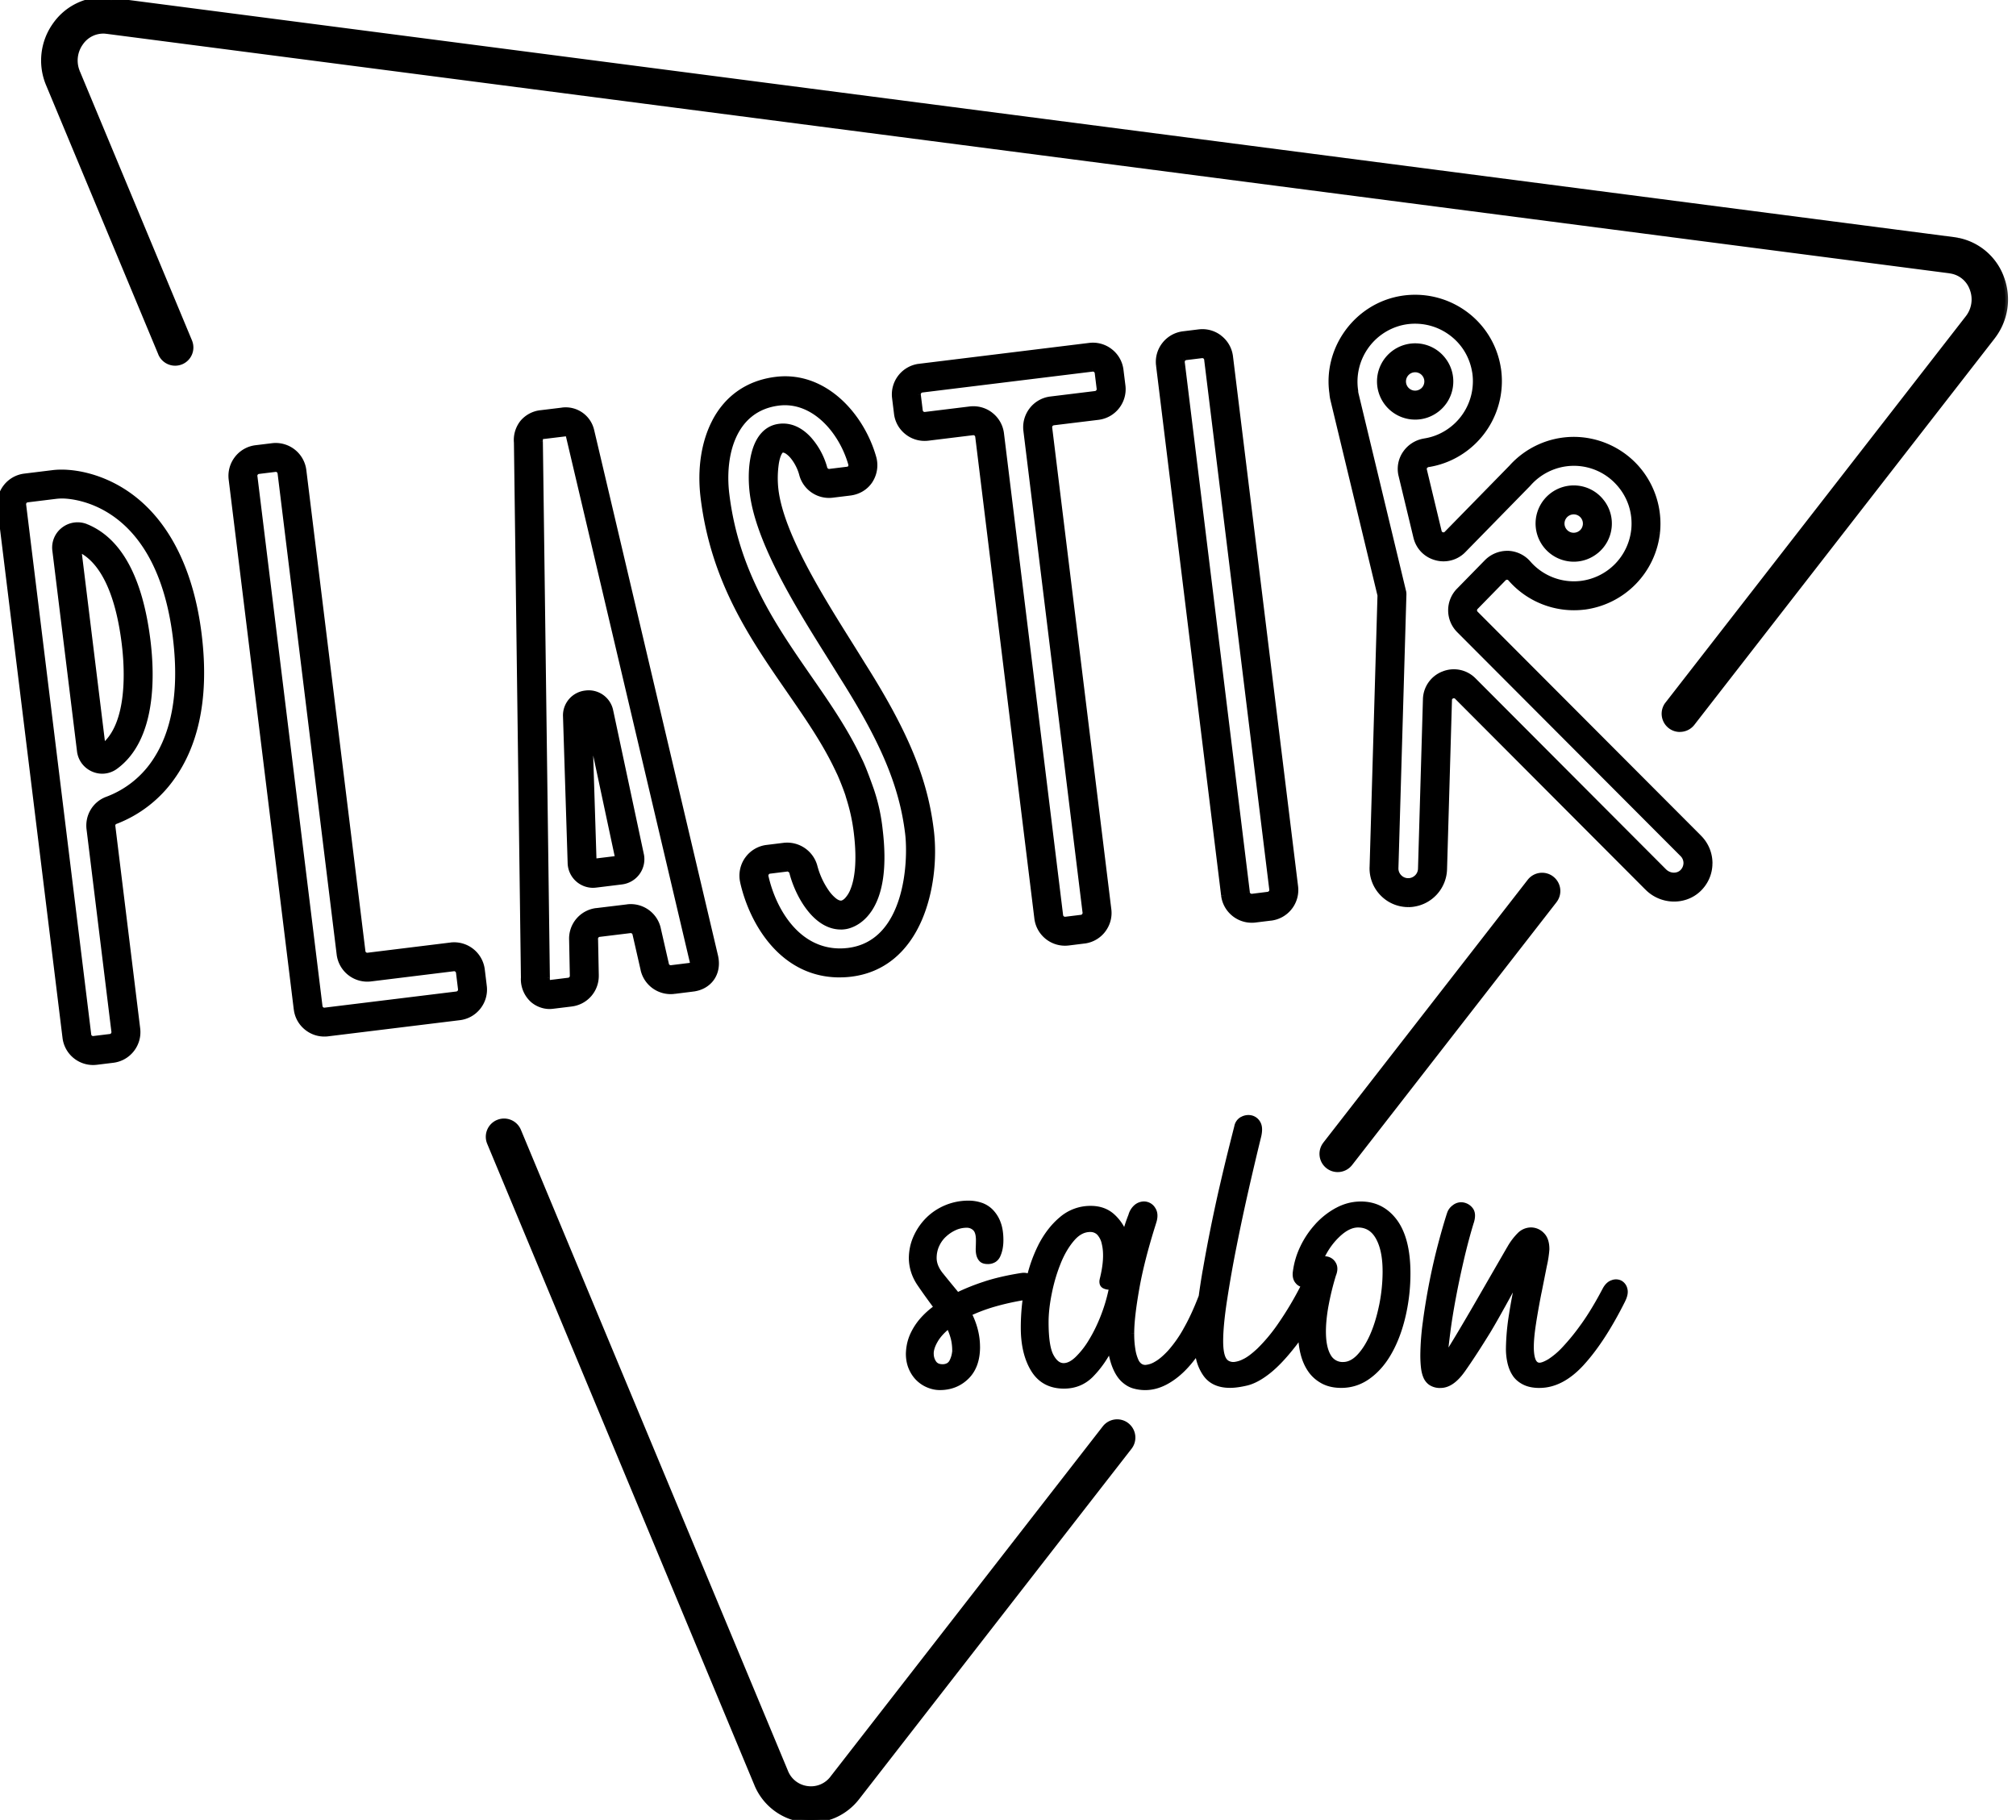 <svg xmlns="http://www.w3.org/2000/svg" width="72" height="65" fill="none"><mask id="a" width="73" height="67" x="-1" y="-1" fill="#000" maskUnits="userSpaceOnUse"><path fill="#fff" d="M-1-1h73v67H-1z"/><path fill-rule="evenodd" d="M59.996 26.042a.551.551 0 0 1-.435-.89l10.727-13.796c.231-.297.29-.687.156-1.045a.978.978 0 0 0-.815-.649L3.834 1.112l-.081-.008a.983.983 0 0 0-.874.425 1.08 1.08 0 0 0-.12 1.05l4.007 9.62a.552.552 0 0 1-1.019.424L1.74 3.003A2.178 2.178 0 0 1 1.979.89 2.091 2.091 0 0 1 3.976.019l65.795 8.55a2.086 2.086 0 0 1 1.706 1.357 2.172 2.172 0 0 1-.32 2.105L60.432 25.83a.55.55 0 0 1-.436.213zM47.437 41.646a.548.548 0 0 0 .774-.098l7.3-9.387a.551.551 0 1 0-.871-.676l-7.3 9.388a.551.551 0 0 0 .097.773zM28.683 64.981a2.063 2.063 0 0 0 1.923-.787l9.728-12.513a.551.551 0 1 0-.87-.676l-9.728 12.513a.973.973 0 0 1-.906.37.973.973 0 0 1-.776-.595L18.51 40.388a.552.552 0 0 0-1.018.424l9.542 22.905a2.065 2.065 0 0 0 1.648 1.264zM47.77 43.224a1.74 1.74 0 0 1 .834-.212c.502 0 .907.21 1.212.626.304.42.457 1.033.457 1.838a6.69 6.69 0 0 1-.166 1.492c-.11.482-.267.909-.47 1.28a2.704 2.704 0 0 1-.749.89 1.61 1.61 0 0 1-.986.33 1.35 1.35 0 0 1-.662-.152 1.259 1.259 0 0 1-.45-.411 1.835 1.835 0 0 1-.251-.598 3.098 3.098 0 0 1-.078-.661 6.715 6.715 0 0 1-.273.379c-.33.424-.635.744-.913.96-.277.216-.532.35-.761.403-.23.053-.424.08-.583.08-.406 0-.701-.139-.887-.417a1.666 1.666 0 0 1-.27-.81 5.05 5.05 0 0 1-.352.46c-.23.264-.474.472-.735.622-.26.15-.523.225-.788.225-.132 0-.263-.018-.39-.053a.923.923 0 0 1-.364-.206 1.237 1.237 0 0 1-.299-.436 2.889 2.889 0 0 1-.191-.735c-.186.37-.411.693-.676.966-.264.274-.59.41-.98.41-.484 0-.846-.193-1.085-.582-.238-.388-.357-.887-.357-1.496 0-.367.027-.733.08-1.098-.019.005-.035.01-.054.013a9.178 9.178 0 0 0-1.118.252 5.957 5.957 0 0 0-.868.33c.204.397.305.794.305 1.191 0 .459-.129.814-.384 1.066a1.305 1.305 0 0 1-.953.377 1.121 1.121 0 0 1-1.013-.687 1.267 1.267 0 0 1-.099-.515c0-.08.012-.181.034-.304.022-.123.067-.26.138-.41a2.19 2.19 0 0 1 .305-.463c.132-.158.308-.317.53-.475a23.1 23.1 0 0 1-.603-.84 1.648 1.648 0 0 1-.298-.904c0-.264.052-.515.158-.752a2.016 2.016 0 0 1 1.88-1.215c.141 0 .28.02.417.064a.908.908 0 0 1 .364.22c.106.105.193.24.258.406.066.166.1.373.1.62 0 .203-.033.379-.1.529-.065.15-.187.225-.363.225-.097 0-.168-.023-.212-.067a.353.353 0 0 1-.093-.172.857.857 0 0 1-.02-.245c.005-.092.007-.182.007-.27 0-.203-.043-.345-.126-.424a.421.421 0 0 0-.298-.119c-.16 0-.31.033-.45.1a1.41 1.41 0 0 0-.378.258 1.12 1.12 0 0 0-.351.821c0 .204.08.404.238.603.16.199.328.404.504.616l.093.119a7.5 7.5 0 0 1 .986-.398 8.5 8.5 0 0 1 1.317-.304.435.435 0 0 1 .283.047c.098-.396.228-.76.393-1.086.203-.401.454-.729.754-.98s.644-.377 1.033-.377c.31 0 .565.09.768.27.204.182.354.41.45.683a5.39 5.39 0 0 1 .226-.702.61.61 0 0 1 .192-.31.43.43 0 0 1 .27-.1c.123 0 .227.06.311.179.084.12.09.28.02.483-.282.892-.484 1.68-.602 2.363-.12.684-.18 1.211-.18 1.583 0 .248.016.452.047.616.031.163.069.288.113.377.044.088.095.15.152.185a.335.335 0 0 0 .178.053.86.86 0 0 0 .384-.118c.15-.08.314-.217.496-.411.18-.194.37-.46.569-.8.19-.326.377-.73.563-1.212.041-.304.09-.615.145-.934a56.979 56.979 0 0 1 .609-3.012c.106-.459.205-.874.297-1.244l.11-.44.11-.434a.369.369 0 0 1 .191-.265.444.444 0 0 1 .304-.045.377.377 0 0 1 .245.185c.062.102.07.25.026.444-.132.539-.278 1.154-.436 1.847a73.979 73.979 0 0 0-.443 2.072 44.312 44.312 0 0 0-.344 1.946c-.092.609-.139 1.099-.139 1.47 0 .29.036.505.106.642.071.136.195.205.371.205.08 0 .198-.032.352-.099.154-.066.338-.2.555-.403.217-.202.462-.494.735-.874.273-.378.568-.875.885-1.491h-.011a.296.296 0 0 1-.232-.118c-.066-.08-.09-.19-.073-.331.036-.292.122-.582.259-.87.137-.287.311-.546.523-.776.212-.23.45-.416.715-.558zm-14.112 5.6c.176 0 .296-.073.358-.22a.983.983 0 0 0 .093-.363c0-.168-.02-.324-.06-.47a2.317 2.317 0 0 0-.166-.43 1.94 1.94 0 0 0-.483.529.982.982 0 0 0-.152.476c0 .124.033.235.099.332.066.098.17.145.311.145zm5.738-1.768a6.02 6.02 0 0 0 .298-.986l.024-.117a.441.441 0 0 1-.265-.026c-.079-.036-.105-.11-.079-.225.133-.53.157-.962.073-1.298-.084-.336-.254-.503-.51-.503-.237 0-.454.112-.648.337-.194.224-.36.505-.496.84a6.073 6.073 0 0 0-.324 1.085c-.08.39-.119.742-.119 1.06 0 .581.062.988.186 1.217.124.23.274.344.45.344.16 0 .322-.08.49-.239.168-.158.331-.366.49-.622a5.47 5.47 0 0 0 .43-.867zm9.625.658c.136-.308.246-.663.33-1.069.085-.405.126-.82.128-1.241 0-.51-.083-.916-.25-1.215-.169-.299-.411-.449-.73-.449-.237 0-.485.123-.74.37a2.698 2.698 0 0 0-.61.898.352.352 0 0 1 .457.118c.074.107.078.243.007.41a9.791 9.791 0 0 0-.271 1.123 5.267 5.267 0 0 0-.087.897c0 .378.06.671.178.878a.58.58 0 0 0 .536.31c.202 0 .394-.094.575-.283a2.6 2.6 0 0 0 .477-.747zm9.001-1.67a.336.336 0 0 0-.166-.22.337.337 0 0 0-.27-.006c-.102.036-.188.12-.26.252-.264.503-.52.926-.767 1.27a7.732 7.732 0 0 1-.676.834 2.785 2.785 0 0 1-.536.456c-.154.093-.276.14-.363.14-.203 0-.305-.222-.305-.663 0-.238.03-.535.087-.893.057-.358.12-.713.192-1.065l.192-.966a3.9 3.9 0 0 0 .086-.57c0-.229-.057-.399-.172-.51a.54.54 0 0 0-.794.013 2.18 2.18 0 0 0-.344.457l-.137.237a527.344 527.344 0 0 1-1.028 1.782c-.212.366-.42.719-.623 1.059-.203.34-.383.633-.543.88a22.075 22.075 0 0 1 .297-2.171c.084-.45.18-.91.291-1.383.11-.472.227-.91.351-1.317.071-.212.06-.368-.033-.47a.429.429 0 0 0-.324-.152.393.393 0 0 0-.239.092.447.447 0 0 0-.158.212 21.958 21.958 0 0 0-.63 2.456c-.093.472-.17.938-.231 1.396a9.152 9.152 0 0 0-.093 1.205c0 .142.006.278.02.41.013.133.04.248.08.345a.497.497 0 0 0 .185.231.592.592 0 0 0 .338.087c.266 0 .527-.18.783-.543.257-.362.562-.83.915-1.403.133-.221.3-.514.504-.881.203-.366.411-.748.623-1.146-.107.468-.2.943-.276 1.423a8.176 8.176 0 0 0-.115 1.25c0 .169.018.332.054.49.037.16.094.299.175.418.08.119.193.213.337.284.144.071.321.107.534.107.53 0 1.039-.271 1.529-.814.49-.543.968-1.282 1.436-2.217.08-.159.105-.291.074-.396zM1.888 16.89c.665-.082 1.807.102 2.839.893 1.282.98 2.102 2.668 2.375 4.88.61 4.958-2.127 6.36-2.98 6.671a.161.161 0 0 0-.103.175l.888 7.233a.995.995 0 0 1-.205.738.994.994 0 0 1-.666.377l-.588.072a1.002 1.002 0 0 1-1.116-.871L.007 18.13a.996.996 0 0 1 .206-.738.994.994 0 0 1 .666-.378l1.009-.124zm2.19 19.953-.887-7.233a.992.992 0 0 1 .643-1.06c.907-.332 2.958-1.559 2.439-5.786-.604-4.918-3.705-5.06-4.056-5.06-.08 0-.157.006-.228.014l-1.009.124a.162.162 0 0 0-.112.063.165.165 0 0 0-.034.122l2.324 18.929a.162.162 0 0 0 .063.111.17.17 0 0 0 .124.035l.588-.072a.168.168 0 0 0 .146-.187zm1.196-13.956c-.272-2.212-1.009-3.58-2.192-4.07a.807.807 0 0 0-1.113.842l.88 7.162a.805.805 0 0 0 1.268.56c1.366-.993 1.312-3.242 1.157-4.494zm-2.471-3.284c.85.38 1.419 1.548 1.645 3.385.104.85.233 2.89-.777 3.683l-.868-7.067zm13.295 14.16a1.003 1.003 0 0 1 1.115.87l.072.59a.995.995 0 0 1-.206.737.994.994 0 0 1-.666.378l-4.707.577a.993.993 0 0 1-.738-.205.994.994 0 0 1-.377-.666L8.267 17.116a.996.996 0 0 1 .205-.738.994.994 0 0 1 .666-.378l.588-.072a1.002 1.002 0 0 1 1.115.872l2.11 17.18a.167.167 0 0 0 .186.146l2.96-.364zm.213 1.747a.168.168 0 0 0 .146-.188l-.072-.587a.167.167 0 0 0-.186-.146l-2.96.363a1.003 1.003 0 0 1-1.116-.87L10.013 16.9a.168.168 0 0 0-.165-.147h-.021l-.588.073a.167.167 0 0 0-.146.186l2.325 18.929a.168.168 0 0 0 .186.145l4.707-.577zm4.813-20.124a.942.942 0 0 0-1.053-.728l-.75.091c-.551.068-.9.491-.867 1.051l.25 19.125a1 1 0 0 0 .314.777.922.922 0 0 0 .71.23l.678-.084a.998.998 0 0 0 .88-1.014l-.027-1.304a.166.166 0 0 1 .147-.17l1.098-.134a.167.167 0 0 1 .183.129l.29 1.271a.999.999 0 0 0 1.097.772l.671-.083a.935.935 0 0 0 .678-.39c.107-.158.214-.43.11-.826l-4.41-18.713zM20.45 34.85a.166.166 0 0 1-.147.17l-.676.082a.086.086 0 0 1-.052-.02c-.027-.024-.04-.075-.039-.155l-.249-19.156c-.01-.175.05-.183.135-.193l.751-.092h.024c.084 0 .108.063.115.091l4.41 18.725c.027.1.014.15.01.156-.004.007-.033.023-.089.03l-.67.083a.166.166 0 0 1-.183-.13l-.29-1.27a.999.999 0 0 0-1.098-.772l-1.1.133a.997.997 0 0 0-.878 1.014l.026 1.304zm1.753-3.362-.928.113a.807.807 0 0 1-.903-.774l-.166-5.24a.793.793 0 0 1 .708-.825.792.792 0 0 1 .887.631l1.093 5.127a.807.807 0 0 1-.69.968zm-.13-.824-1.025-4.796.156 4.903.868-.107zm17.95-17.448a.994.994 0 0 0-.377-.666.995.995 0 0 0-.738-.205l-6.078.746c-.549.068-.94.568-.872 1.115l.07.561a.993.993 0 0 0 .376.666c.21.165.474.238.738.206l1.6-.196a.17.17 0 0 1 .186.146l2.113 17.207a1.002 1.002 0 0 0 1.116.871l.562-.069a.994.994 0 0 0 .666-.377.996.996 0 0 0 .205-.738l-2.113-17.207a.167.167 0 0 1 .146-.187l1.6-.196a.994.994 0 0 0 .665-.377.995.995 0 0 0 .205-.738l-.07-.562zm-3.169 1.423a.995.995 0 0 0-.205.738l2.112 17.207a.167.167 0 0 1-.145.187l-.561.069a.168.168 0 0 1-.187-.146l-2.113-17.208a.994.994 0 0 0-.377-.666.994.994 0 0 0-.738-.205l-1.599.196a.168.168 0 0 1-.186-.146l-.07-.56a.168.168 0 0 1 .146-.187l6.079-.747a.167.167 0 0 1 .186.146l.069.561a.168.168 0 0 1-.146.187l-1.599.196a1 1 0 0 0-.666.378zm6.703-2.57c.21.165.345.402.377.667l2.326 18.928a.998.998 0 0 1-.872 1.115l-.561.069a1.002 1.002 0 0 1-1.116-.871l-2.325-18.929a.998.998 0 0 1 .872-1.115l.561-.069a.994.994 0 0 1 .738.206zm1.727 19.883a.168.168 0 0 0 .146-.187l-2.325-18.927a.162.162 0 0 0-.063-.112.164.164 0 0 0-.102-.035l-.02.001-.562.069a.162.162 0 0 0-.111.062.164.164 0 0 0-.034.123l2.324 18.928a.167.167 0 0 0 .187.146l.56-.068zm15.396-2.035-7.982-8.002a.167.167 0 0 1-.001-.234l1.004-1.026a.167.167 0 0 1 .247.01 3 3 0 0 0 2.63 1.007 3.01 3.01 0 0 0 2.607-2.663 3.01 3.01 0 0 0-.768-2.33 3.01 3.01 0 0 0-2.244-.977c-.84.01-1.644.376-2.201 1.006l-2.303 2.354a.157.157 0 0 1-.163.043.16.16 0 0 1-.118-.122l-.529-2.197a.155.155 0 0 1 .022-.125.187.187 0 0 1 .13-.08 3.01 3.01 0 0 0 2.492-3.424 2.976 2.976 0 0 0-1.297-2.026 3.01 3.01 0 0 0-2.365-.422c-1.49.358-2.485 1.826-2.263 3.335.005.075.016.148.033.218l1.684 6.999-.282 9.713c-.01.342.113.668.349.918.235.25.553.393.895.404h.038a1.291 1.291 0 0 0 1.283-1.245l.177-6.05a.161.161 0 0 1 .105-.15.161.161 0 0 1 .18.037l6.801 6.819c.5.5 1.314.524 1.813.054.255-.24.4-.566.404-.915a1.29 1.29 0 0 0-.378-.929zm-.6 1.235c-.175.165-.467.148-.652-.035l-6.8-6.819a.987.987 0 0 0-1.079-.223.99.99 0 0 0-.631.902l-.176 6.05a.445.445 0 0 1-.142.314.445.445 0 0 1-.635-.02.446.446 0 0 1-.122-.322l.285-9.768a.423.423 0 0 0-.012-.11l-1.698-7.053a.485.485 0 0 1-.011-.084l-.004-.04a2.176 2.176 0 0 1 1.63-2.425 2.163 2.163 0 0 1 1.707.305c.509.34.841.859.937 1.464a2.174 2.174 0 0 1-1.797 2.47 1.021 1.021 0 0 0-.693.44.977.977 0 0 0-.14.784l.529 2.197c.086.36.351.633.707.73a.99.99 0 0 0 .982-.264l2.312-2.364.01-.01c.406-.46.988-.728 1.596-.735.611-.012 1.2.248 1.62.706.42.46.617 1.059.554 1.683-.1.99-.891 1.798-1.882 1.919a2.162 2.162 0 0 1-1.897-.728 1.006 1.006 0 0 0-.73-.345 1.025 1.025 0 0 0-.741.3l-1.004 1.026a1.004 1.004 0 0 0 .007 1.407l7.982 8.002a.446.446 0 0 1-.012.646zM51.328 14.61a1.251 1.251 0 0 1-.927.269 1.264 1.264 0 0 1-1.114-1.395 1.264 1.264 0 0 1 2.24-.647c.21.264.306.593.268.927a1.253 1.253 0 0 1-.467.846zm-.74-1.413a.428.428 0 1 0-.095.85.428.428 0 0 0 .095-.85zm5.476 6.756a1.252 1.252 0 0 0 .928-.268c.263-.21.429-.511.466-.846a1.254 1.254 0 0 0-.269-.927c-.21-.264-.51-.43-.845-.467a1.264 1.264 0 0 0-1.395 1.114 1.264 1.264 0 0 0 1.115 1.394zm.187-1.68a.424.424 0 0 1 .287.159.425.425 0 0 1-.067.601.428.428 0 1 1-.22-.76zm-25.919 4.705c.166.265.322.513.461.74 1.546 2.44 2.236 4.106 2.458 5.94.128 1.047-.021 2.212-.4 3.116-.495 1.177-1.343 1.87-2.455 2.008a3.233 3.233 0 0 1-.41.026c-1.995 0-3.107-1.784-3.453-3.31a1.012 1.012 0 0 1 .159-.804.999.999 0 0 1 .695-.417l.617-.076c.49-.06.971.27 1.092.751.157.624.635 1.353.964 1.311.087-.01.272-.124.414-.484.13-.326.253-.948.117-2.062a6.784 6.784 0 0 0-.277-1.256c-.004-.014-.01-.037-.02-.065l-.001-.008a10.286 10.286 0 0 0-.292-.752l-.065-.134-.012-.026c-.453-.963-1.07-1.856-1.723-2.799l-.006-.008-.002-.004c-1.33-1.923-2.706-3.91-3.072-6.901-.123-1.005.022-1.965.408-2.704.452-.862 1.206-1.381 2.183-1.5 1.697-.21 3.034 1.23 3.478 2.76.086.295.043.603-.117.845a.99.99 0 0 1-.72.435l-.622.076a1 1 0 0 1-1.093-.747c-.12-.456-.474-.891-.699-.864-.072.008-.168.156-.22.467a3.614 3.614 0 0 0-.017.97c.196 1.594 1.6 3.831 2.623 5.466l.002.002.005.008zm1.09 6.637c.16 1.314.028 2.288-.396 2.894-.346.496-.778.571-.863.58a1.131 1.131 0 0 1-.132.01c-.92 0-1.545-1.163-1.742-1.944-.016-.066-.098-.128-.169-.128l-.014.001-.616.076a.17.17 0 0 0-.142.208c.278 1.227 1.14 2.66 2.653 2.66.097 0 .197-.006.296-.018 2.125-.26 2.251-3.19 2.128-4.194-.208-1.701-.865-3.271-2.34-5.6-.133-.22-.28-.453-.434-.7l-.03-.048c-1.067-1.701-2.527-4.032-2.746-5.81-.03-.237-.081-.847.065-1.41.148-.572.458-.903.897-.957.856-.105 1.44.85 1.607 1.477.023.088.101.145.185.135l.62-.076c.06-.008.104-.03.128-.067.025-.038.03-.092.012-.152-.346-1.19-1.342-2.316-2.576-2.166-1.648.203-2.035 1.891-1.865 3.276.343 2.788 1.66 4.691 2.933 6.532.677.976 1.315 1.898 1.798 2.926a.137.137 0 0 1 .01.021c.097.187.234.536.42 1.061.146.413.245.862.313 1.413z" clip-rule="evenodd"/></mask><path fill="#000" fill-rule="evenodd" d="M59.996 26.042a.551.551 0 0 1-.435-.89l10.727-13.796c.231-.297.29-.687.156-1.045a.978.978 0 0 0-.815-.649L3.834 1.112l-.081-.008a.983.983 0 0 0-.874.425 1.08 1.08 0 0 0-.12 1.05l4.007 9.62a.552.552 0 0 1-1.019.424L1.74 3.003A2.178 2.178 0 0 1 1.979.89 2.091 2.091 0 0 1 3.976.019l65.795 8.55a2.086 2.086 0 0 1 1.706 1.357 2.172 2.172 0 0 1-.32 2.105L60.432 25.83a.55.55 0 0 1-.436.213zM47.437 41.646a.548.548 0 0 0 .774-.098l7.3-9.387a.551.551 0 1 0-.871-.676l-7.3 9.388a.551.551 0 0 0 .097.773zM28.683 64.981a2.063 2.063 0 0 0 1.923-.787l9.728-12.513a.551.551 0 1 0-.87-.676l-9.728 12.513a.973.973 0 0 1-.906.37.973.973 0 0 1-.776-.595L18.51 40.388a.552.552 0 0 0-1.018.424l9.542 22.905a2.065 2.065 0 0 0 1.648 1.264zM47.77 43.224a1.74 1.74 0 0 1 .834-.212c.502 0 .907.21 1.212.626.304.42.457 1.033.457 1.838a6.69 6.69 0 0 1-.166 1.492c-.11.482-.267.909-.47 1.28a2.704 2.704 0 0 1-.749.89 1.61 1.61 0 0 1-.986.33 1.35 1.35 0 0 1-.662-.152 1.259 1.259 0 0 1-.45-.411 1.835 1.835 0 0 1-.251-.598 3.098 3.098 0 0 1-.078-.661 6.715 6.715 0 0 1-.273.379c-.33.424-.635.744-.913.96-.277.216-.532.35-.761.403-.23.053-.424.08-.583.08-.406 0-.701-.139-.887-.417a1.666 1.666 0 0 1-.27-.81 5.05 5.05 0 0 1-.352.46c-.23.264-.474.472-.735.622-.26.15-.523.225-.788.225-.132 0-.263-.018-.39-.053a.923.923 0 0 1-.364-.206 1.237 1.237 0 0 1-.299-.436 2.889 2.889 0 0 1-.191-.735c-.186.37-.411.693-.676.966-.264.274-.59.41-.98.41-.484 0-.846-.193-1.085-.582-.238-.388-.357-.887-.357-1.496 0-.367.027-.733.08-1.098-.019.005-.035.01-.054.013a9.178 9.178 0 0 0-1.118.252 5.957 5.957 0 0 0-.868.33c.204.397.305.794.305 1.191 0 .459-.129.814-.384 1.066a1.305 1.305 0 0 1-.953.377 1.121 1.121 0 0 1-1.013-.687 1.267 1.267 0 0 1-.099-.515c0-.08.012-.181.034-.304.022-.123.067-.26.138-.41a2.19 2.19 0 0 1 .305-.463c.132-.158.308-.317.53-.475a23.1 23.1 0 0 1-.603-.84 1.648 1.648 0 0 1-.298-.904c0-.264.052-.515.158-.752a2.016 2.016 0 0 1 1.88-1.215c.141 0 .28.02.417.064a.908.908 0 0 1 .364.22c.106.105.193.24.258.406.066.166.1.373.1.62 0 .203-.033.379-.1.529-.065.15-.187.225-.363.225-.097 0-.168-.023-.212-.067a.353.353 0 0 1-.093-.172.857.857 0 0 1-.02-.245c.005-.092.007-.182.007-.27 0-.203-.043-.345-.126-.424a.421.421 0 0 0-.298-.119c-.16 0-.31.033-.45.1a1.41 1.41 0 0 0-.378.258 1.12 1.12 0 0 0-.351.821c0 .204.08.404.238.603.16.199.328.404.504.616l.093.119a7.5 7.5 0 0 1 .986-.398 8.5 8.5 0 0 1 1.317-.304.435.435 0 0 1 .283.047c.098-.396.228-.76.393-1.086.203-.401.454-.729.754-.98s.644-.377 1.033-.377c.31 0 .565.09.768.27.204.182.354.41.45.683a5.39 5.39 0 0 1 .226-.702.61.61 0 0 1 .192-.31.43.43 0 0 1 .27-.1c.123 0 .227.06.311.179.084.12.09.28.02.483-.282.892-.484 1.68-.602 2.363-.12.684-.18 1.211-.18 1.583 0 .248.016.452.047.616.031.163.069.288.113.377.044.088.095.15.152.185a.335.335 0 0 0 .178.053.86.86 0 0 0 .384-.118c.15-.08.314-.217.496-.411.18-.194.37-.46.569-.8.19-.326.377-.73.563-1.212.041-.304.09-.615.145-.934a56.979 56.979 0 0 1 .609-3.012c.106-.459.205-.874.297-1.244l.11-.44.11-.434a.369.369 0 0 1 .191-.265.444.444 0 0 1 .304-.045.377.377 0 0 1 .245.185c.062.102.07.25.026.444-.132.539-.278 1.154-.436 1.847a73.979 73.979 0 0 0-.443 2.072 44.312 44.312 0 0 0-.344 1.946c-.092.609-.139 1.099-.139 1.47 0 .29.036.505.106.642.071.136.195.205.371.205.08 0 .198-.032.352-.099.154-.066.338-.2.555-.403.217-.202.462-.494.735-.874.273-.378.568-.875.885-1.491h-.011a.296.296 0 0 1-.232-.118c-.066-.08-.09-.19-.073-.331.036-.292.122-.582.259-.87.137-.287.311-.546.523-.776.212-.23.45-.416.715-.558zm-14.112 5.6c.176 0 .296-.073.358-.22a.983.983 0 0 0 .093-.363c0-.168-.02-.324-.06-.47a2.317 2.317 0 0 0-.166-.43 1.94 1.94 0 0 0-.483.529.982.982 0 0 0-.152.476c0 .124.033.235.099.332.066.098.17.145.311.145zm5.738-1.768a6.02 6.02 0 0 0 .298-.986l.024-.117a.441.441 0 0 1-.265-.026c-.079-.036-.105-.11-.079-.225.133-.53.157-.962.073-1.298-.084-.336-.254-.503-.51-.503-.237 0-.454.112-.648.337-.194.224-.36.505-.496.84a6.073 6.073 0 0 0-.324 1.085c-.08.39-.119.742-.119 1.06 0 .581.062.988.186 1.217.124.23.274.344.45.344.16 0 .322-.08.49-.239.168-.158.331-.366.49-.622a5.47 5.47 0 0 0 .43-.867zm9.625.658c.136-.308.246-.663.33-1.069.085-.405.126-.82.128-1.241 0-.51-.083-.916-.25-1.215-.169-.299-.411-.449-.73-.449-.237 0-.485.123-.74.37a2.698 2.698 0 0 0-.61.898.352.352 0 0 1 .457.118c.074.107.078.243.007.41a9.791 9.791 0 0 0-.271 1.123 5.267 5.267 0 0 0-.087.897c0 .378.06.671.178.878a.58.58 0 0 0 .536.31c.202 0 .394-.094.575-.283a2.6 2.6 0 0 0 .477-.747zm9.001-1.67a.336.336 0 0 0-.166-.22.337.337 0 0 0-.27-.006c-.102.036-.188.12-.26.252-.264.503-.52.926-.767 1.27a7.732 7.732 0 0 1-.676.834 2.785 2.785 0 0 1-.536.456c-.154.093-.276.14-.363.14-.203 0-.305-.222-.305-.663 0-.238.03-.535.087-.893.057-.358.12-.713.192-1.065l.192-.966a3.9 3.9 0 0 0 .086-.57c0-.229-.057-.399-.172-.51a.54.54 0 0 0-.794.013 2.18 2.18 0 0 0-.344.457l-.137.237a527.344 527.344 0 0 1-1.028 1.782c-.212.366-.42.719-.623 1.059-.203.34-.383.633-.543.88a22.075 22.075 0 0 1 .297-2.171c.084-.45.18-.91.291-1.383.11-.472.227-.91.351-1.317.071-.212.06-.368-.033-.47a.429.429 0 0 0-.324-.152.393.393 0 0 0-.239.092.447.447 0 0 0-.158.212 21.958 21.958 0 0 0-.63 2.456c-.093.472-.17.938-.231 1.396a9.152 9.152 0 0 0-.093 1.205c0 .142.006.278.02.41.013.133.04.248.08.345a.497.497 0 0 0 .185.231.592.592 0 0 0 .338.087c.266 0 .527-.18.783-.543.257-.362.562-.83.915-1.403.133-.221.3-.514.504-.881.203-.366.411-.748.623-1.146-.107.468-.2.943-.276 1.423a8.176 8.176 0 0 0-.115 1.25c0 .169.018.332.054.49.037.16.094.299.175.418.08.119.193.213.337.284.144.071.321.107.534.107.53 0 1.039-.271 1.529-.814.49-.543.968-1.282 1.436-2.217.08-.159.105-.291.074-.396zM1.888 16.89c.665-.082 1.807.102 2.839.893 1.282.98 2.102 2.668 2.375 4.88.61 4.958-2.127 6.36-2.98 6.671a.161.161 0 0 0-.103.175l.888 7.233a.995.995 0 0 1-.205.738.994.994 0 0 1-.666.377l-.588.072a1.002 1.002 0 0 1-1.116-.871L.007 18.13a.996.996 0 0 1 .206-.738.994.994 0 0 1 .666-.378l1.009-.124zm2.19 19.953-.887-7.233a.992.992 0 0 1 .643-1.06c.907-.332 2.958-1.559 2.439-5.786-.604-4.918-3.705-5.06-4.056-5.06-.08 0-.157.006-.228.014l-1.009.124a.162.162 0 0 0-.112.063.165.165 0 0 0-.034.122l2.324 18.929a.162.162 0 0 0 .063.111.17.17 0 0 0 .124.035l.588-.072a.168.168 0 0 0 .146-.187zm1.196-13.956c-.272-2.212-1.009-3.58-2.192-4.07a.807.807 0 0 0-1.113.842l.88 7.162a.805.805 0 0 0 1.268.56c1.366-.993 1.312-3.242 1.157-4.494zm-2.471-3.284c.85.38 1.419 1.548 1.645 3.385.104.85.233 2.89-.777 3.683l-.868-7.067zm13.295 14.16a1.003 1.003 0 0 1 1.115.87l.072.59a.995.995 0 0 1-.206.737.994.994 0 0 1-.666.378l-4.707.577a.993.993 0 0 1-.738-.205.994.994 0 0 1-.377-.666L8.267 17.116a.996.996 0 0 1 .205-.738.994.994 0 0 1 .666-.378l.588-.072a1.002 1.002 0 0 1 1.115.872l2.11 17.18a.167.167 0 0 0 .186.146l2.96-.364zm.213 1.747a.168.168 0 0 0 .146-.188l-.072-.587a.167.167 0 0 0-.186-.146l-2.96.363a1.003 1.003 0 0 1-1.116-.87L10.013 16.9a.168.168 0 0 0-.165-.147h-.021l-.588.073a.167.167 0 0 0-.146.186l2.325 18.929a.168.168 0 0 0 .186.145l4.707-.577zm4.813-20.124a.942.942 0 0 0-1.053-.728l-.75.091c-.551.068-.9.491-.867 1.051l.25 19.125a1 1 0 0 0 .314.777.922.922 0 0 0 .71.23l.678-.084a.998.998 0 0 0 .88-1.014l-.027-1.304a.166.166 0 0 1 .147-.17l1.098-.134a.167.167 0 0 1 .183.129l.29 1.271a.999.999 0 0 0 1.097.772l.671-.083a.935.935 0 0 0 .678-.39c.107-.158.214-.43.11-.826l-4.41-18.713zM20.45 34.85a.166.166 0 0 1-.147.17l-.676.082a.086.086 0 0 1-.052-.02c-.027-.024-.04-.075-.039-.155l-.249-19.156c-.01-.175.05-.183.135-.193l.751-.092h.024c.084 0 .108.063.115.091l4.41 18.725c.027.1.014.15.01.156-.004.007-.033.023-.089.03l-.67.083a.166.166 0 0 1-.183-.13l-.29-1.27a.999.999 0 0 0-1.098-.772l-1.1.133a.997.997 0 0 0-.878 1.014l.026 1.304zm1.753-3.362-.928.113a.807.807 0 0 1-.903-.774l-.166-5.24a.793.793 0 0 1 .708-.825.792.792 0 0 1 .887.631l1.093 5.127a.807.807 0 0 1-.69.968zm-.13-.824-1.025-4.796.156 4.903.868-.107zm17.95-17.448a.994.994 0 0 0-.377-.666.995.995 0 0 0-.738-.205l-6.078.746c-.549.068-.94.568-.872 1.115l.07.561a.993.993 0 0 0 .376.666c.21.165.474.238.738.206l1.6-.196a.17.17 0 0 1 .186.146l2.113 17.207a1.002 1.002 0 0 0 1.116.871l.562-.069a.994.994 0 0 0 .666-.377.996.996 0 0 0 .205-.738l-2.113-17.207a.167.167 0 0 1 .146-.187l1.6-.196a.994.994 0 0 0 .665-.377.995.995 0 0 0 .205-.738l-.07-.562zm-3.169 1.423a.995.995 0 0 0-.205.738l2.112 17.207a.167.167 0 0 1-.145.187l-.561.069a.168.168 0 0 1-.187-.146l-2.113-17.208a.994.994 0 0 0-.377-.666.994.994 0 0 0-.738-.205l-1.599.196a.168.168 0 0 1-.186-.146l-.07-.56a.168.168 0 0 1 .146-.187l6.079-.747a.167.167 0 0 1 .186.146l.069.561a.168.168 0 0 1-.146.187l-1.599.196a1 1 0 0 0-.666.378zm6.703-2.57c.21.165.345.402.377.667l2.326 18.928a.998.998 0 0 1-.872 1.115l-.561.069a1.002 1.002 0 0 1-1.116-.871l-2.325-18.929a.998.998 0 0 1 .872-1.115l.561-.069a.994.994 0 0 1 .738.206zm1.727 19.883a.168.168 0 0 0 .146-.187l-2.325-18.927a.162.162 0 0 0-.063-.112.164.164 0 0 0-.102-.035l-.02.001-.562.069a.162.162 0 0 0-.111.062.164.164 0 0 0-.034.123l2.324 18.928a.167.167 0 0 0 .187.146l.56-.068zm15.396-2.035-7.982-8.002a.167.167 0 0 1-.001-.234l1.004-1.026a.167.167 0 0 1 .247.01 3 3 0 0 0 2.63 1.007 3.01 3.01 0 0 0 2.607-2.663 3.01 3.01 0 0 0-.768-2.33 3.01 3.01 0 0 0-2.244-.977c-.84.01-1.644.376-2.201 1.006l-2.303 2.354a.157.157 0 0 1-.163.043.16.16 0 0 1-.118-.122l-.529-2.197a.155.155 0 0 1 .022-.125.187.187 0 0 1 .13-.08 3.01 3.01 0 0 0 2.492-3.424 2.976 2.976 0 0 0-1.297-2.026 3.01 3.01 0 0 0-2.365-.422c-1.49.358-2.485 1.826-2.263 3.335.005.075.016.148.033.218l1.684 6.999-.282 9.713c-.01.342.113.668.349.918.235.25.553.393.895.404h.038a1.291 1.291 0 0 0 1.283-1.245l.177-6.05a.161.161 0 0 1 .105-.15.161.161 0 0 1 .18.037l6.801 6.819c.5.5 1.314.524 1.813.054.255-.24.4-.566.404-.915a1.29 1.29 0 0 0-.378-.929zm-.6 1.235c-.175.165-.467.148-.652-.035l-6.8-6.819a.987.987 0 0 0-1.079-.223.99.99 0 0 0-.631.902l-.176 6.05a.445.445 0 0 1-.142.314.445.445 0 0 1-.635-.02.446.446 0 0 1-.122-.322l.285-9.768a.423.423 0 0 0-.012-.11l-1.698-7.053a.485.485 0 0 1-.011-.084l-.004-.04a2.176 2.176 0 0 1 1.63-2.425 2.163 2.163 0 0 1 1.707.305c.509.34.841.859.937 1.464a2.174 2.174 0 0 1-1.797 2.47 1.021 1.021 0 0 0-.693.44.977.977 0 0 0-.14.784l.529 2.197c.086.36.351.633.707.73a.99.99 0 0 0 .982-.264l2.312-2.364.01-.01c.406-.46.988-.728 1.596-.735.611-.012 1.2.248 1.62.706.42.46.617 1.059.554 1.683-.1.99-.891 1.798-1.882 1.919a2.162 2.162 0 0 1-1.897-.728 1.006 1.006 0 0 0-.73-.345 1.025 1.025 0 0 0-.741.3l-1.004 1.026a1.004 1.004 0 0 0 .007 1.407l7.982 8.002a.446.446 0 0 1-.012.646zM51.328 14.61a1.251 1.251 0 0 1-.927.269 1.264 1.264 0 0 1-1.114-1.395 1.264 1.264 0 0 1 2.24-.647c.21.264.306.593.268.927a1.253 1.253 0 0 1-.467.846zm-.74-1.413a.428.428 0 1 0-.095.85.428.428 0 0 0 .095-.85zm5.476 6.756a1.252 1.252 0 0 0 .928-.268c.263-.21.429-.511.466-.846a1.254 1.254 0 0 0-.269-.927c-.21-.264-.51-.43-.845-.467a1.264 1.264 0 0 0-1.395 1.114 1.264 1.264 0 0 0 1.115 1.394zm.187-1.68a.424.424 0 0 1 .287.159.425.425 0 0 1-.067.601.428.428 0 1 1-.22-.76zm-25.919 4.705c.166.265.322.513.461.74 1.546 2.44 2.236 4.106 2.458 5.94.128 1.047-.021 2.212-.4 3.116-.495 1.177-1.343 1.87-2.455 2.008a3.233 3.233 0 0 1-.41.026c-1.995 0-3.107-1.784-3.453-3.31a1.012 1.012 0 0 1 .159-.804.999.999 0 0 1 .695-.417l.617-.076c.49-.06.971.27 1.092.751.157.624.635 1.353.964 1.311.087-.01.272-.124.414-.484.13-.326.253-.948.117-2.062a6.784 6.784 0 0 0-.277-1.256c-.004-.014-.01-.037-.02-.065l-.001-.008a10.286 10.286 0 0 0-.292-.752l-.065-.134-.012-.026c-.453-.963-1.07-1.856-1.723-2.799l-.006-.008-.002-.004c-1.33-1.923-2.706-3.91-3.072-6.901-.123-1.005.022-1.965.408-2.704.452-.862 1.206-1.381 2.183-1.5 1.697-.21 3.034 1.23 3.478 2.76.086.295.043.603-.117.845a.99.99 0 0 1-.72.435l-.622.076a1 1 0 0 1-1.093-.747c-.12-.456-.474-.891-.699-.864-.072.008-.168.156-.22.467a3.614 3.614 0 0 0-.017.97c.196 1.594 1.6 3.831 2.623 5.466l.002.002.005.008zm1.09 6.637c.16 1.314.028 2.288-.396 2.894-.346.496-.778.571-.863.58a1.131 1.131 0 0 1-.132.01c-.92 0-1.545-1.163-1.742-1.944-.016-.066-.098-.128-.169-.128l-.014.001-.616.076a.17.17 0 0 0-.142.208c.278 1.227 1.14 2.66 2.653 2.66.097 0 .197-.006.296-.018 2.125-.26 2.251-3.19 2.128-4.194-.208-1.701-.865-3.271-2.34-5.6-.133-.22-.28-.453-.434-.7l-.03-.048c-1.067-1.701-2.527-4.032-2.746-5.81-.03-.237-.081-.847.065-1.41.148-.572.458-.903.897-.957.856-.105 1.44.85 1.607 1.477.023.088.101.145.185.135l.62-.076c.06-.008.104-.03.128-.067.025-.038.03-.092.012-.152-.346-1.19-1.342-2.316-2.576-2.166-1.648.203-2.035 1.891-1.865 3.276.343 2.788 1.66 4.691 2.933 6.532.677.976 1.315 1.898 1.798 2.926a.137.137 0 0 1 .01.021c.097.187.234.536.42 1.061.146.413.245.862.313 1.413z" clip-rule="evenodd"/><path fill="#000" d="m59.659 25.926.061-.079-.061.08zm-.097-.773.079.061-.08-.061zm10.726-13.797-.079-.062.079.062zm.156-1.045-.093.035.093-.035zm-.734-.635-.02.098h.001l.02-.098zm-.08-.014.014-.099h-.002l-.013.099zM3.833 1.112l.013-.1h-.002l-.011.1zm-.081-.008.007-.1h.001l-.006.1zm-.874.425.081.058-.08-.058zm-.12 1.05.091-.039-.092.039zm4.007 9.62.092-.038-.092.038zm-.297.721.038.093-.038-.093zm-.722-.297-.092.039.092-.039zM1.74 3.003l-.093.038.093-.038zM1.979.89l.082.058L1.98.89zM3.82.004l-.006.1.006-.1zm.156.015.012-.1-.012.1zm65.795 8.55-.013.099h.001l.012-.1zm.154.025.02-.098h-.002l-.018.098zm1.552 1.332-.094.035.094-.035zm-.32 2.105-.079-.061.08.061zM60.432 25.83l-.079-.061.079.061zM47.437 41.646l.062-.079-.062.08zm.774-.098-.08-.061.08.061zm7.3-9.387-.08-.061.08.061zm-.098-.773-.061.079.061-.08zm-.773.097.079.061-.08-.061zm-7.3 9.388.08.061-.08-.061zM28.682 64.98l-.013.1.013-.1zm1.923-.787.08.062-.08-.062zm9.728-12.513-.079-.06.08.06zm-.097-.773-.061.079.061-.079zm-.773.097.079.061-.08-.061zm-9.728 12.513-.079-.062.079.062zm-.906.37.014-.098-.014.099zm-.776-.595.092-.039-.092.039zM18.51 40.388l.093-.038-.093.038zm-.72-.297L17.75 40l.04.092zm-.298.721-.092.039.092-.039zm9.542 22.905-.092.038.092-.038zm22.782-20.079.081-.059-.081.059zm.29 3.33.098.022-.097-.022zm-.47 1.28-.087-.048.088.048zm-.748.89-.06-.081.06.08zm-2.098-.233.084-.056-.084.056zm-.251-.598-.097.023.097-.023zm-.078-.661.1-.002-.005-.32-.178.266.083.056zm-.273.379-.079-.062.079.062zm-.913.96-.061-.079.06.079zm-.761.403-.023-.097.023.097zm-1.47-.337.083-.056-.083.056zm-.27-.81.099-.007-.022-.282-.16.233.082.057zm-.352.46.076.065-.076-.066zm-.735.622-.05-.087.05.087zm-1.179.172.027-.097-.027.097zm-.364-.206-.066.075.066-.075zm-.298-.436-.091.04.091-.04zm-.191-.735.099-.015-.046-.314-.143.284.09.045zm-.676.966-.072-.07.072.07zm-2.065-.172L37 48.86l-.086.052zm-.278-2.594.1.014.021-.154-.15.044.03.096zm-.053.013-.017-.098.017.098zm-1.118.252-.03-.096.03.096zm-.868.33-.043-.09-.092.044.046.092.09-.046zm-.079 2.257-.07-.072.07.072zm-1.707.066-.07.073.07-.073zm-.259-.376-.091.04.091-.04zm-.065-.82.098.018-.098-.017zm.443-.872-.077-.064.077.064zm.53-.475.057.081.084-.06-.062-.081-.08.06zm-.603-.84-.083.057.083-.056zm-.298-.904h-.1v.003l.1-.003zm.158-.752.091.04-.091-.04zm.43-.628.071.071-.07-.07zm.643-.43.039.093-.04-.092zm1.224-.093-.03.095.03-.095zm.364.22-.07.072.07-.071zm.258 1.555-.09-.04h-.001l.091.04zm-.575.158.07-.07v-.001l-.07.071zm-.112-.416-.1-.005.1.005zm-.12-.695.069-.072-.07.072zm-.749-.02.043.09-.043-.09zm-.635.63-.092-.04.092.04zm.145 1.053-.078.062.078-.062zm.504.616.079-.062-.002-.002-.077.064zm.093.119-.08.061.051.065.073-.037-.044-.09zm.986-.398-.031-.095.03.095zm1.317-.304-.013-.099h-.002l.015.1zm.283.047-.05.087.115.066.032-.129-.097-.024zm.393-1.086-.09-.045.09.045zm.754-.98.064.077-.064-.077zm1.801-.106.067-.075-.067.075zm.45.682-.094.033.111.313.08-.322-.096-.024zm.226-.702.093.037.002-.007-.095-.03zm.192-.31.06.078h.001l-.061-.078zm.581.079.082-.057v-.001l-.082.058zm.02.483-.094-.033-.001.003.095.03zm-.602 2.363.098.017-.099-.017zm-.133 2.199.098-.02-.098.02zm.113.377-.09.044.09-.044zm.714.12.046.088-.046-.088zm.496-.411.073.068-.073-.068zm.569-.8-.087-.05.087.05zm.563-1.212.093.036.004-.01.002-.012-.1-.014zm.145-.934.098.018-.098-.018zm.608-3.012.098.023-.098-.023zm.298-1.244.097.024-.097-.024zm.11-.44-.096-.024.097.024zm.11-.434.096.024.001-.003-.098-.02zm.191-.265-.046-.088.046.088zm.304-.045.022-.098-.022.098zm.245.185.086-.052-.086.052zm.026.444.098.024v-.002l-.098-.022zm-.436 1.847.097.022-.097-.022zm-.443 2.072.098.02-.098-.02zm-.344 1.946-.1-.015.1.015zm-.032 2.112.088-.046-.089.046zm.722.106-.04-.092.04.092zm.555-.403-.068-.073.068.073zm.735-.874-.08-.058h-.001l.081.058zm.885-1.491.089.046.075-.146h-.164v.1zm-.243-.118.077-.064-.077.064zm-.073-.331.1.012-.1-.012zm.259-.87-.09-.043.09.043zm.523-.776-.074-.068.074.068zM33.883 47.34l.09-.045-.055-.11-.097.077.062.078zm-.483.53.087.05-.087-.05zm-.053.808-.083.056.083-.056zm6.347-2.608.098.02-.098-.02zm.024-.117.098.02.03-.145-.146.027.018.098zm-.344-.251-.097-.024v.002l.097.022zm.073-1.298.097-.024-.097.024zm-1.158-.166.076.066-.076-.066zm-.496.84.093.038-.093-.038zm-.257 3.362.088-.048-.088.048zm.94.105-.069-.073.069.073zm.49-.622-.085-.053.085.053zm10.055-.209.091.04-.091-.04zm.458-2.31h.1-.1zm-.25-1.215.086-.049-.087.05zm-1.47-.079.069.072-.07-.072zm-.61.898-.091-.04-.107.25.244-.121-.045-.09zm.457.118.082-.057-.082.057zm.007.41-.093-.04-.003.011.096.029zm-.271 1.123.098.017-.098-.017zm.091 1.775.087-.05-.087.05zm1.111.027.073.069-.073-.07zm9.312-2.636.046-.09-.046.09zm.166.218-.096.029.096-.029zm-.437-.225-.033-.094.033.094zm-.258.252-.088-.048v.001l.088.047zm-.768 1.27.08.058-.08-.058zm-.676.834-.072-.07.072.07zm-.536.456-.051-.085.051.085zm-.581-1.416-.099-.016.099.016zm.192-1.065.098.02-.098-.02zm.192-.966-.099-.02.099.02zm-1.224-.61-.087-.05.087.05zm-.137.237.086.05-.086-.05zm-.406.703.086.05-.086-.05zm-.623 1.079-.086-.05.087.05zm-.622 1.059.086.051-.086-.051zm-.543.88-.1-.007.184.062-.084-.054zm.588-3.554.098.023-.098-.023zm.351-1.317-.094-.032-.001.003.095.029zm-.033-.47.074-.068-.074.068zm-.563-.06-.06-.08-.001.001.061.08zm-.158.212-.095-.031.095.03zm-.318 1.098-.097-.025.097.025zm-.543 2.754.099.014-.1-.014zm-.073 1.616.1-.01-.1.01zm.265.575-.057.083.057-.083zm1.121-.456-.081-.058.081.058zm.915-1.403.085.052.001-.001-.086-.051zm.504-.881-.088-.049.088.049zm.623-1.146.097.023-.185-.07.088.047zm-.276 1.423-.099-.015.099.015zm-.06 1.74-.098.023.097-.022zm.174.418.083-.056-.083.056zm3.836-2.64-.09-.046.09.046zM4.727 17.783l-.06.079.06-.08zm-2.84-.893.013.1-.012-.1zm5.215 5.774.1-.013-.1.013zm-2.98 6.67.033.095-.034-.095zm-.103.175-.099.012.1-.012zm.888 7.233.1-.012-.1.012zm-.205.738.079.062-.079-.062zm-.666.377-.012-.099.012.1zm-.588.072-.012-.099.012.1zm-1.116-.871.1-.012-.1.012zM.007 18.13l-.099.012.1-.012zm.206-.738-.079-.062.079.062zm.666-.378.012.1-.012-.1zM3.19 29.61l.099-.013-.1.013zm.888 7.233-.1.012.1-.012zm-.245-8.293-.035-.094.035.094zm2.439-5.786-.1.012.1-.012zm-4.284-5.046-.012-.1.012.1zm-1.009.124.012.1-.012-.1zm-.112.063.079.062v-.002l-.079-.06zm-.034.122-.1.012.1-.012zm2.324 18.929.1-.012-.1.012zm.063.111-.06.08.06-.08zm.124.035.011.099h.001l-.012-.1zm.588-.072.012.099-.012-.1zm-.85-18.213.038-.093-.039.093zm2.191 4.07-.099.012.1-.012zM2.28 18.92l-.06-.08.06.08zm-.31.739.098-.012-.099.012zm.879 7.162-.1.013.1-.013zm.481.645-.04.091.04-.091zm.417.061-.012-.1v.001l.012.1zm.37-.147-.058-.08.058.08zm.33-4.392.1-.012-.1.012zm-1.644-3.384.04-.092-.16-.072.02.176.1-.012zm.868 7.067-.1.013.023.175.139-.109-.062-.079zm13.542 7.962.1-.012h-.001l-.1.012zm-1.116-.87-.012-.1.012.1zm1.188 1.46.099-.013-.1.012zm-.206.737.08.062-.08-.062zm-.666.378-.012-.1.012.1zm-4.707.577-.012-.1.012.1zm-.738-.205-.061.078.061-.078zm-.377-.666.1-.012-.1.012zM8.267 17.116l-.1.012.1-.012zm.205-.738.079.061-.079-.061zM9.138 16l.012.1-.012-.1zm.588-.072.012.1-.012-.1zm1.115.872.1-.012-.1.012zm2.11 17.18-.1.012.1-.012zm.186.146-.012-.1.012.1zm3.286 1.32-.079-.062v.002l.079.06zm-.112.064.012.1h.002l-.014-.1zm.146-.188.1-.011-.1.011zm-.072-.587.1-.013v-.001l-.1.014zm-.063-.112-.063.078.002.002.06-.08zm-.123-.034-.012-.1.012.1zm-2.96.363.012.1-.012-.1zm-1.116-.87-.099.011.1-.012zM10.013 16.9l.1-.012-.1.012zm-.165-.147v-.1.1zm-.005 0v-.1h-.002l.002.1zm-.006 0-.002-.1h-.002l.004.1zm-.01 0 .012.1h.002l-.014-.1zm-.588.073-.012-.1.012.1zm-.146.186.1-.012-.1.012zm2.325 18.929-.1.012.1-.012zm.186.145-.012-.099.012.1zm8.467-21.43.012.1-.012-.1zm1.052.73-.097.022.098-.023zm-1.802-.638-.012-.099.012.1zm-.867 1.051.1-.001v-.005l-.1.006zm.25 19.125.1.002v-.003l-.1.001zm.314.777-.067.074.067-.074zm.71.23.012.098-.012-.099zm.678-.084-.012-.1.012.1zm.88-1.014-.1.002.1-.002zm-.027-1.304.1-.002-.1.002zm.147-.17.012.1-.012-.1zm1.098-.134-.013-.099.012.1zm.183.129-.098.022.098-.022zm.29 1.271-.098.022.098-.022zm1.097.772.012.099-.012-.1zm.671-.083-.012-.1.012.1zm.678-.39.083.057-.083-.057zm.11-.826-.097.023v.002l.098-.025zm-5.229.92-.012-.1.012.1zm.147-.169-.1.002.1-.002zm-.823.252v.101l.012-.001-.012-.1zm-.052-.02.067-.075h-.001l-.066.075zm-.039-.155.1.002v-.003l-.1.001zm-.249-19.156.1-.001v-.005l-.1.006zm.135-.193-.012-.1.012.1zm0 0 .013.1-.012-.1zm.751-.092.012.1-.012-.1zm.139.091-.098.022v.001l.098-.023zm4.41 18.725-.097.023v.002l.098-.025zm.01.156.083.056.004-.006-.087-.05zm-.089.03.013.1-.013-.1zm-.67.083.012.1-.012-.1zm-.183-.13.097-.021-.097.022zm-.29-1.27.098-.023-.098.022zm-1.098-.772.013.099-.012-.1zm-1.1.133-.011-.1.012.1zm-.878 1.014.1-.002-.1.002zm.85-1.945-.011-.099h-.001l.013.1zm.93-.113-.013-.1.012.1zm-1.55-.074.065-.076-.066.076zm-.282-.587-.1.003.1-.003zm-.166-5.24.1-.003-.1.003zm.708-.825-.012-.1.012.1zm.887.631.098-.02-.098.02zm1.093 5.127.098-.021-.098.02zm-1.846-4.652.098-.021-.197.024.1-.003zm1.024 4.796.012.1.109-.014-.023-.107-.098.021zm-.868.107-.1.003.003.11.109-.014-.012-.1zm18.82-17.555-.1.012.1-.012zm-1.116-.871-.012-.1.012.1zm-6.078.746-.013-.1.013.1zm-.872 1.115.1-.012-.1.012zm.07.561.098-.012-.099.012zm1.114.872.013.099-.013-.1zm1.6-.196-.013-.1.012.1zm.122.034.061-.08-.06.08zm.064.111.1-.012-.001-.001-.1.014zm2.113 17.208.099-.012-.1.012zm1.116.871-.012-.099.012.1zm.562-.069-.012-.099.012.1zm.666-.377.078.062-.078-.062zm.205-.738.1-.012-.1.012zm-2.113-17.207.1-.012-.1.012zm.146-.187-.012-.099.012.1zm1.6-.196-.013-.099.012.1zm.87-1.115.1-.012-.1.012zm-3.444 1.599-.1.012.1-.012zm2.112 17.207-.099.012.1-.012zm-.145.187.012.1-.012-.1zm-.561.069.011.1v-.001l-.011-.1zm-.187-.146-.1.012.1-.012zm-2.113-17.208-.099.012.1-.012zm-.377-.666.062-.078-.062.078zm-.738-.205.012.1-.012-.1zm-1.599.196-.012-.1.012.1zm-.186-.146-.1.012.1-.012zm-.07-.56-.098.011.099-.012zm.035-.124.079.063v-.002l-.079-.06zm.112-.063-.012-.1h-.002l.014.1zm6.078-.747.012.1-.013-.1zm.186.146.1-.012-.1.012zm.069.561-.1.012.1-.012zm-.146.187.012.099-.012-.1zm-1.599.196-.012-.1.012.1zm6.414-1.525-.099.012.1-.012zm-.377-.666-.062.079.062-.08zm2.703 19.594.099-.012-.1.012zm-.206.738.079.062-.079-.062zm-.667.377-.012-.099.012.1zm-.56.069-.013-.1.013.1zm-1.117-.871.1-.012-.1.012zm-2.324-18.929-.1.012.1-.012zm.205-.738-.078-.061.078.061zm.667-.377.012.1-.012-.1zm.561-.069-.012-.099.012.1zm2.611 19.901-.1.012.1-.012zm-.146.187.012.099-.012-.1zm-2.18-19.114-.099.011v.001l.1-.012zm-.062-.112-.062.079h.001l.061-.079zm-.123-.034.012.1.002-.001-.014-.099zm-.56.069.01.1.002-.001-.013-.1zm-.112.062.078.063.001-.002-.08-.06zm-.034.123-.1.012.1-.012zm2.324 18.928.1-.011-.1.012zm.062.112.061-.08-.06.08zm.124.034.012.1-.012-.1zM52.7 21.915l.07-.07-.07.07zm7.982 8.002-.07.07.07-.07zm-7.983-8.236.071.07-.071-.07zm1.004-1.026-.071-.07.07.07zm.123-.05-.003.1.003-.1zm.124.06-.076.065.076-.066zm2.63 1.007.012.1-.013-.1zm2.607-2.663-.1-.01.1.01zm-.768-2.33.074-.068-.074.068zm-2.244-.977v-.1h-.001l.001.1zm-2.201 1.006.071.07.004-.004-.075-.066zm-2.303 2.354.072.07-.072-.07zm-.163.043.028-.096h-.003l-.025.096zm-.118-.122.097-.023-.097.023zm-.529-2.197-.097.023.097-.023zm.022-.125.083.057v-.002l-.083-.055zm.13-.08.015.099-.015-.1zm.794-.243-.043-.09.043.09zm1.698-3.181.099-.016-.1.016zm-1.297-2.026.056-.084-.056.084zm-2.365-.422-.023-.098.023.098zm-2.263 3.335.1-.007v-.008l-.1.015zm.033.218-.098.023.098-.023zm1.684 6.999.1.003v-.014l-.003-.013-.097.024zm-.282 9.713.1.003-.1-.003zm.349.918.072-.068-.072.068zm.895.404-.003.1h.001l.002-.1zm.011 0 .004-.1h-.002l-.002.1zm.007 0 .004-.1-.004.1zm.001 0-.004.1.004-.1zm.009 0-.004.1h.002l.002-.1zm.01 0-.001.1h.002v-.1zm.158-.009.012.1-.012-.1zm1.126-1.236.1.003-.1-.003zm.176-6.05-.1-.004.1.003zm.105-.15.036.093h.001l-.037-.094zm.18.037.071-.07-.07.07zm6.801 6.819-.07.07.07-.07zm1.813.054.069.073-.069-.073zm.404-.915.1.001-.1-.001zm-1.63.27-.07.071.07-.07zm.652.036.068.073-.068-.073zm-7.453-6.854-.07.07.07-.07zm-1.078-.223.037.093-.037-.093zm-.631.902-.1-.003.1.003zm-.176 6.05-.1-.003.1.003zm-.142.314-.069-.073.069.073zm-.321.122-.003.1.003-.1zm-.314-.142-.073.069.073-.069zM49.844 31l.1.004v-.001l-.1-.003zm.285-9.768.1.002-.1-.003zm-.012-.11.098-.023-.098.023zm-1.698-7.053-.097.023.097-.023zm-.011-.084.1-.006v-.001l-.1.007zm0 0-.1.008.1-.008zm-.004-.04-.1.015.1-.015zm1.63-2.425.024.098-.023-.098zm1.708.306-.055.083.055-.083zm.936 1.463-.099.016.1-.016zm-1.228 2.295-.042-.09.042.09zm-.569.174-.015-.098.015.098zm-.693.44.083.056-.083-.056zm-.14.785.098-.023-.098.023zm.529 2.197-.097.024.097-.024zm.707.73-.027.097.027-.096zm.982-.264.07.07-.07-.07zm2.312-2.364.072.07.003-.003-.075-.067zm.01-.01.074.067v-.001l-.074-.066zm1.596-.735v.1h.001l-.002-.1zm1.62.706.073-.068-.074.068zm.554 1.683-.1-.01.1.01zm-1.882 1.919-.012-.1.012.1zm-1.897-.728-.075.066.075-.066zm-.73-.345.004-.1h-.002l-.001.1zm-.741.3-.072-.07.072.07zm-1.004 1.026-.072-.07.072.07zm.007 1.407.071-.07-.07.07zm7.982 8.002-.07.07.07-.07zm.131.325.1.004v-.002l-.1-.002zM51.328 14.61l.063.078-.063-.078zm-.927.269-.011.1h.002l.009-.1zm-1.114-1.395-.1-.011.1.011zm1.394-1.114.011-.1-.01.1zm.846.467-.079.062.078-.062zm.268.927-.099-.01.1.01zm-1.68-.188-.1-.011.1.01zm.473-.379-.011.1.011-.1zm-.094.852-.011.1.01-.1zm.314-.092.063.078-.063-.078zm.159-.286.1.01-.1-.01zm-.092-.315-.078.062.078-.062zm5.189 6.597-.011.099.01-.1zm.927-.268.062.078-.062-.078zm.467-.846-.1-.01.1.01zm-1.114-1.394.011-.1-.011.1zm-.093.828-.01.1.01-.1zm.379.474-.1-.011.1.01zm-.159.286.063.078-.063-.078zm-.315.092-.01.1.01-.1zm-.378-.473-.1-.012.1.012zm-24.985 5.067-.085.052v.001l.085-.053zm-.461-.741.085-.053-.085.053zm2.919 6.68-.1.012.1-.012zm-.4 3.116.092.039-.093-.039zm-2.455 2.008-.012-.1.012.1zm-3.863-3.285-.098.022.098-.022zm.159-.803.081.057-.081-.057zm.695-.417.012.099-.012-.1zm.617-.076-.012-.1.012.1zm1.092.751-.097.024.097-.024zm.964 1.311-.012-.099.012.1zm.414-.484-.093-.037.093.037zm.117-2.062.099-.012-.1.012zm-.277-1.256-.097.026.001.004.096-.03zm-.02-.065.097-.028-.096.028zm-.001-.008.096-.028-.001-.003-.095.031zM30 27.635l.091-.04-.002-.004-.09.044zm-.065-.134-.09.043.09-.043zm-.012-.026-.09.042v.001l.09-.043zM28.2 24.676l.082-.057-.082.057zm-.006-.008.083-.057-.082.057zm-.002-.004-.082.057.082-.057zm-3.072-6.901-.1.012.1-.012zm.408-2.704-.088-.046.088.046zm2.183-1.5.012.098-.012-.099zm3.478 2.76.096-.028-.096.028zm-.117.845-.083-.056.083.055zm-.72.435.011.1-.012-.1zm-.622.076-.012-.099.012.1zm-1.093-.747-.096.026.096-.026zm-.699-.864.012.1-.012-.1zm-.22.467-.1-.017.1.017zm-.017.97-.099.011.1-.012zm2.623 5.466-.084.053.085-.053zm.002.002.085-.053-.085.053zm.7 9.54-.083-.058.082.057zm.395-2.895.099-.012-.1.012zm-1.259 3.475-.01-.1h-.001l.011.1zm-1.874-1.935-.097.025.097-.025zm-.183-.127.012.1.008-.002-.02-.098zm-.616.076.01.1h.002l-.012-.1zm-.115.069.081.058h.001l-.082-.058zm-.027.14.098-.022v-.001l-.098.023zm2.949 2.64-.012-.098.012.099zm2.128-4.193.1-.012-.1.012zm-2.34-5.6L30 24.21v.002l.085-.054zm-.434-.7.084-.053-.084.053zm-.03-.048-.085.053.084-.053zm-2.746-5.81.1-.013-.1.012zm.065-1.41.096.025-.096-.025zm.897-.957-.012-.1.012.1zm1.607 1.477.097-.025-.097.025zm.185.135-.012-.1.012.1zm.62-.076.013.099-.012-.1zm.128-.067-.083-.056.083.056zm.012-.152-.096.027.096-.027zm-2.576-2.166-.012-.1.012.1zm-1.865 3.276-.099.012.1-.012zm2.933 6.532-.082.057.082-.057zm1.798 2.926-.09.043.005.009.085-.052zm.01.021-.095.036.006.01.089-.046zm.42 1.061-.095.034.095-.034zm28.488-2.196c.119.093.26.137.4.137v-.2a.448.448 0 0 1-.277-.095l-.123.158zm-.114-.914a.651.651 0 0 0 .114.914l.123-.158a.451.451 0 0 1-.08-.633l-.157-.123zm10.726-13.797L59.483 25.091l.158.123 10.726-13.797-.158-.123zm.142-.948a.975.975 0 0 1-.142.948l.158.123c.253-.325.316-.751.171-1.14l-.187.07zm-.66-.572a.88.88 0 0 1 .66.572l.187-.07a1.079 1.079 0 0 0-.808-.699l-.039.197zm-.076-.013c.028.004.053.008.076.013l.04-.196a1.749 1.749 0 0 0-.087-.015l-.03.198zM3.82 1.21l65.795 8.55.026-.198-65.795-8.55-.026.198zm-.076-.008.077.008.023-.198-.085-.01-.015.2zm-.784.384a.883.883 0 0 1 .786-.384l.012-.2a1.083 1.083 0 0 0-.961.468l.163.116zm-.11.953a.98.98 0 0 1 .11-.953l-.163-.116a1.18 1.18 0 0 0-.132 1.146l.184-.077zm4.007 9.62L2.85 2.54l-.184.077 4.008 9.62.184-.076zm-.35.852a.652.652 0 0 0 .35-.851l-.185.076a.452.452 0 0 1-.243.591l.077.184zm-.853-.35c.14.332.52.488.852.35l-.077-.184a.452.452 0 0 1-.59-.243l-.185.077zm-4.009-9.62 4.01 9.62.184-.077-4.009-9.62-.185.076zm.252-2.21a2.278 2.278 0 0 0-.252 2.21l.185-.078A2.078 2.078 0 0 1 2.06.947L1.898.832zm1.927-.928a2.191 2.191 0 0 0-1.927.928l.163.116A1.991 1.991 0 0 1 3.813.104l.012-.2zm.161.015a2.79 2.79 0 0 0-.16-.015l-.013.2c.049.003.099.008.15.014l.023-.199zm65.797 8.55L3.987-.08l-.025.199 65.795 8.55.026-.199zm.16.026c-.051-.009-.105-.019-.161-.026l-.024.199a2.4 2.4 0 0 1 .148.024l.036-.197zm1.627 1.396a2.186 2.186 0 0 0-1.626-1.395l-.04.196c.68.136 1.233.609 1.478 1.269l.188-.07zm-.335 2.202c.49-.63.614-1.453.335-2.202l-.188.07a2.072 2.072 0 0 1-.305 2.009l.158.123zM60.511 25.89l10.724-13.798-.158-.123-10.724 13.798.158.123zm-.515.25a.65.65 0 0 0 .515-.25l-.158-.123a.45.45 0 0 1-.357.174v.2zm-12.22 15.52a.448.448 0 0 1-.277-.094l-.123.158c.119.093.26.137.4.137v-.2zm.356-.174a.45.45 0 0 1-.357.175v.2a.65.65 0 0 0 .515-.253l-.158-.122zm7.3-9.387-7.3 9.387.158.123 7.3-9.387-.159-.123zm-.08-.633a.451.451 0 0 1 .08.633l.157.123a.65.65 0 0 0-.115-.914l-.122.158zm-.633.079a.451.451 0 0 1 .633-.08l.123-.157a.651.651 0 0 0-.914.114l.158.123zm-7.3 9.388 7.3-9.388-.158-.123-7.3 9.388.158.123zm.08.633a.45.45 0 0 1-.08-.633l-.157-.123a.651.651 0 0 0 .114.914l.123-.158zM28.967 64.9c-.09 0-.181-.006-.272-.018l-.026.198c.1.014.2.02.298.02v-.2zm1.56-.767a1.963 1.963 0 0 1-1.56.767v.2c.67 0 1.297-.304 1.717-.844l-.158-.123zm9.727-12.513-9.728 12.513.158.123 9.728-12.513-.158-.123zm-.08-.633a.451.451 0 0 1 .08.633l.158.123a.651.651 0 0 0-.115-.914l-.122.158zm-.632.08a.451.451 0 0 1 .633-.08l.123-.158a.65.65 0 0 0-.914.115l.158.122zm-9.728 12.512 9.728-12.513-.158-.122-9.728 12.512.158.123zm-.998.409c.384.052.76-.101.998-.409l-.158-.122a.873.873 0 0 1-.813.333l-.027.198zm-.856-.657c.15.36.47.605.856.657l.027-.198a.873.873 0 0 1-.698-.536l-.185.077zm-9.542-22.904L27.96 63.33l.185-.077-9.542-22.904-.185.077zm-.59-.244a.452.452 0 0 1 .59.244l.185-.078a.652.652 0 0 0-.852-.35l.076.184zm-.244.591a.452.452 0 0 1 .244-.59l-.078-.185a.652.652 0 0 0-.35.852l.184-.077zm9.543 22.904-9.543-22.904-.184.077 9.542 22.904.185-.077zm1.568 1.204a1.965 1.965 0 0 1-1.568-1.204l-.185.078a2.164 2.164 0 0 0 1.727 1.324l.026-.198zm19.909-21.97c-.308 0-.602.075-.881.224l.094.176c.25-.134.513-.2.787-.2v-.2zm1.293.667c-.324-.44-.758-.667-1.293-.667v.2c.47 0 .844.194 1.131.585l.162-.118zm.476 1.897c0-.815-.154-1.453-.476-1.897l-.162.118c.287.396.438.984.438 1.779h.2zm-.169 1.514a6.76 6.76 0 0 0 .169-1.514h-.2c0 .505-.055.996-.164 1.47l.195.044zm-.48 1.306c.209-.38.368-.817.48-1.306l-.195-.044a4.868 4.868 0 0 1-.46 1.254l.175.096zm-.776.921c.31-.23.567-.538.776-.921l-.175-.096a2.603 2.603 0 0 1-.72.857l.12.16zm-1.046.352c.384 0 .733-.118 1.046-.352l-.12-.16a1.51 1.51 0 0 1-.926.312v.2zm-.71-.165c.204.112.44.165.71.165v-.2c-.243 0-.446-.048-.613-.14l-.097.175zm-.485-.444c.124.187.286.334.485.444l.097-.175a1.158 1.158 0 0 1-.415-.38l-.167.111zm-.265-.63c.055.236.143.446.265.63l.167-.11a1.73 1.73 0 0 1-.238-.566l-.194.047zm-.081-.683c.003.237.03.465.08.683l.195-.045a3.003 3.003 0 0 1-.075-.64l-.2.002zm-.094.44c.091-.117.183-.247.277-.386l-.166-.111a6.616 6.616 0 0 1-.269.373l.158.124zm-.931.977c.287-.223.598-.55.93-.977l-.157-.123c-.328.42-.626.733-.895.942l.122.158zm-.8.422c.249-.058.517-.201.8-.422l-.123-.158c-.27.21-.512.336-.722.385l.045.195zm-.605.082c.169 0 .372-.028.605-.082l-.045-.195a2.56 2.56 0 0 1-.56.077v.2zm-.97-.462c.208.313.538.462.97.462v-.2c-.381 0-.64-.129-.804-.373l-.166.111zm-.288-.856c.026.319.12.605.288.856l.166-.11a1.566 1.566 0 0 1-.254-.762l-.2.016zm-.175.516c.123-.143.243-.3.358-.468l-.165-.113a4.98 4.98 0 0 1-.345.45l.152.13zm-.761.643c.272-.156.525-.371.76-.643l-.15-.131c-.224.258-.46.457-.71.601l.1.173zm-.838.239c.285 0 .564-.081.838-.239l-.1-.173a1.465 1.465 0 0 1-.738.212v.2zm-.417-.057c.136.038.276.057.417.057v-.2a1.36 1.36 0 0 1-.364-.05l-.053.193zm-.404-.227c.124.11.258.187.404.227l.053-.193a.822.822 0 0 1-.324-.184l-.133.15zm-.323-.471c.087.199.195.358.323.471l.133-.15a1.142 1.142 0 0 1-.273-.402l-.183.08zm-.2-.76c.045.305.112.56.2.76l.183-.08a2.793 2.793 0 0 1-.184-.71l-.198.03zm-.504 1.02c.273-.28.503-.612.693-.99l-.179-.09c-.181.362-.4.676-.658.941l.144.14zm-1.052.442c.416 0 .768-.147 1.052-.441l-.144-.14c-.245.255-.545.38-.908.38v.2zm-1.17-.63c.258.42.654.63 1.17.63v-.2c-.452 0-.78-.178-1-.535l-.17.104zm-.372-1.549c0 .621.121 1.14.372 1.549l.17-.105c-.226-.368-.342-.847-.342-1.444h-.2zm.08-1.112c-.053.369-.08.74-.08 1.112h.2c0-.362.027-.724.078-1.084l-.198-.028zm.062.126c.027-.004.05-.012.065-.016l-.056-.192a.212.212 0 0 1-.041.01l.032.198zm-1.106.248a9.088 9.088 0 0 1 1.106-.248l-.033-.197a9.28 9.28 0 0 0-1.13.254l.057.191zm-.852.325c.25-.12.534-.23.852-.325l-.057-.191c-.327.098-.621.21-.882.336l.087.18zm.36 1.101c0-.414-.105-.827-.315-1.237l-.178.092c.197.384.294.766.294 1.145h.2zm-.413 1.137c.28-.275.414-.66.414-1.137h-.2c0 .44-.123.767-.354.994l.14.143zm-1.023.406c.404 0 .748-.136 1.023-.406l-.14-.143a1.205 1.205 0 0 1-.883.349v.2zm-.434-.087c.144.058.289.087.434.087v-.2a.958.958 0 0 1-.36-.072l-.074.185zm-.39-.251c.116.11.245.193.39.251l.075-.185a1.021 1.021 0 0 1-.326-.211l-.138.145zm-.28-.408c.071.16.164.296.28.408l.139-.145a1.06 1.06 0 0 1-.236-.345l-.183.081zm-.108-.556c0 .205.036.391.108.555l.183-.08a1.168 1.168 0 0 1-.09-.475h-.2zm.035-.322a1.918 1.918 0 0 0-.035.322h.2c0-.07.01-.166.032-.287l-.197-.035zm.147-.435a1.754 1.754 0 0 0-.147.435l.197.035c.02-.112.063-.24.13-.384l-.18-.086zm.318-.484a2.291 2.291 0 0 0-.318.484l.18.086a2.09 2.09 0 0 1 .291-.442l-.153-.128zm.548-.492a2.952 2.952 0 0 0-.548.492l.153.128a2.75 2.75 0 0 1 .511-.458l-.116-.162zm-.627-.702c.19.279.393.56.605.843l.16-.12c-.21-.28-.41-.56-.6-.836l-.165.113zm-.315-.958c.008.346.115.666.315.958l.165-.112a1.548 1.548 0 0 1-.28-.851l-.2.005zm.167-.796c-.112.25-.167.516-.167.793h.2c0-.25.049-.487.15-.712l-.183-.081zm.451-.658c-.19.19-.34.41-.451.658l.182.081c.102-.226.238-.426.41-.597l-.141-.142zm.673-.45c-.258.11-.483.26-.673.45l.141.142c.171-.17.375-.308.61-.408l-.078-.184zm.847-.167a2.14 2.14 0 0 0-.847.167l.079.184c.233-.1.49-.15.768-.15v-.2zm.448.07a1.46 1.46 0 0 0-.448-.07v.2c.131 0 .26.02.387.06l.06-.19zm.403.245a1.01 1.01 0 0 0-.403-.245l-.061.19a.809.809 0 0 1 .324.197l.14-.142zm.282.44a1.254 1.254 0 0 0-.282-.44l-.14.142c.095.093.174.216.236.371l.186-.074zm.106.655c0-.255-.035-.475-.106-.655l-.186.073c.06.15.092.344.092.582h.2zm-.108.57c.074-.165.108-.356.108-.57h-.2c0 .193-.031.355-.09.49l.182.08zm-.455.285a.516.516 0 0 0 .276-.071c.08-.05.14-.123.18-.214l-.184-.08a.262.262 0 0 1-.102.124.318.318 0 0 1-.17.041v.2zm-.283-.096c.07.07.173.096.283.096v-.2c-.084 0-.124-.02-.141-.037l-.142.141zm-.119-.218c.022.084.06.16.12.219l.14-.143a.254.254 0 0 1-.066-.125l-.194.049zm-.022-.274c-.005.1.002.191.022.274l.194-.049a.76.76 0 0 1-.017-.216l-.2-.009zm.006-.267c0 .088-.002.176-.006.267l.2.009c.004-.094.006-.185.006-.276h-.2zm-.095-.35c.053.05.095.157.095.35h.2c0-.21-.044-.387-.157-.495l-.138.145zm-.23-.092a.32.32 0 0 1 .23.092l.137-.146a.521.521 0 0 0-.366-.145v.2zm-.407.09a.938.938 0 0 1 .408-.09v-.2c-.174 0-.339.036-.493.11l.085.18zm-.35.24a1.31 1.31 0 0 1 .35-.24l-.085-.18a1.51 1.51 0 0 0-.404.276l.138.144zm-.237.34a1.05 1.05 0 0 1 .236-.34l-.138-.144c-.12.115-.214.25-.281.403l.183.08zm-.084.41c0-.146.028-.282.084-.411l-.183-.08a1.22 1.22 0 0 0-.101.49h.2zm.217.54c-.148-.187-.217-.366-.217-.54h-.2c0 .23.092.452.26.664l.157-.125zm.502.614a42.355 42.355 0 0 1-.502-.615l-.156.125c.16.2.328.406.504.618l.154-.128zm.095.121-.093-.119-.158.123.093.12.158-.124zm.875-.43a7.673 7.673 0 0 0-.999.402l.09.18c.277-.139.6-.27.972-.392l-.063-.19zm1.334-.309c-.508.08-.952.183-1.333.308l.062.19a8.41 8.41 0 0 1 1.302-.3l-.031-.198zm.348.06a.535.535 0 0 0-.346-.06l.026.198a.337.337 0 0 1 .22.035l.1-.173zm.253-1.045a5.26 5.26 0 0 0-.4 1.107l.194.048c.096-.39.224-.746.385-1.065l-.179-.09zm.78-1.011c-.312.26-.571.6-.78 1.01l.179.091c.198-.391.441-.707.73-.948l-.129-.154zm1.097-.401a1.67 1.67 0 0 0-1.097.4l.128.154c.283-.236.604-.354.97-.354v-.2zm.835.296c-.224-.199-.504-.296-.835-.296v.2c.289 0 .52.084.702.246l.133-.15zm.478.723a1.721 1.721 0 0 0-.478-.723l-.133.15c.19.169.33.382.422.64l.189-.067zm.038-.705c-.09.225-.167.463-.23.714l.195.049a5.34 5.34 0 0 1 .22-.689l-.185-.074zm.223-.352a.707.707 0 0 0-.226.36l.191.059a.513.513 0 0 1 .158-.262l-.123-.157zm.332-.12a.53.53 0 0 0-.332.12l.123.157a.33.33 0 0 1 .21-.078v-.2zm.393.22a.471.471 0 0 0-.393-.22v.2c.085 0 .16.038.23.136l.163-.116zm.032.574c.077-.219.077-.417-.032-.573l-.164.114c.058.083.073.206.008.393l.188.066zm-.598 2.347c.118-.678.318-1.461.6-2.35l-.191-.06a18.482 18.482 0 0 0-.606 2.376l.197.034zm-.178 1.566c0-.363.058-.883.178-1.566l-.197-.034c-.12.685-.18 1.22-.18 1.6h.2zm.045.597a3.269 3.269 0 0 1-.045-.597h-.2c0 .251.016.462.049.634l.196-.037zm.104.352a1.437 1.437 0 0 1-.104-.352l-.196.037c.032.168.072.303.121.403l.18-.089zm.115.144a.341.341 0 0 1-.115-.145l-.179.09c.049.098.11.177.19.225l.104-.17zm.126.038a.234.234 0 0 1-.126-.038l-.105.17a.434.434 0 0 0 .231.069v-.2zm.337-.107a.767.767 0 0 1-.337.108v.2a.956.956 0 0 0 .43-.13l-.093-.178zm.47-.39c-.178.19-.334.317-.47.39l.094.177a2.13 2.13 0 0 0 .522-.43l-.146-.137zm.556-.783a4.463 4.463 0 0 1-.556.783l.146.136a4.62 4.62 0 0 0 .582-.818l-.172-.1zm.555-1.197c-.184.48-.37.878-.556 1.197l.173.1a8.55 8.55 0 0 0 .57-1.225l-.187-.072zm.14-.915c-.055.32-.104.632-.145.938l.198.027c.041-.303.09-.613.144-.93l-.197-.035zm.291-1.545a51.618 51.618 0 0 0-.29 1.545l.196.034c.087-.506.184-1.019.29-1.54l-.196-.04zm.319-1.472c-.107.46-.212.95-.319 1.472l.196.04c.107-.52.212-1.01.318-1.467l-.195-.045zm.298-1.247c-.092.371-.192.788-.298 1.247l.195.045c.106-.459.205-.874.297-1.243l-.194-.049zm.11-.44-.11.44.194.049.11-.44-.193-.048zm.11-.433-.11.434.195.048.108-.434-.194-.048zm.241-.33a.469.469 0 0 0-.242.333l.195.042a.27.27 0 0 1 .14-.197l-.093-.177zm.373-.054a.544.544 0 0 0-.372.055l.092.177a.346.346 0 0 1 .237-.037l.043-.195zm.309.231a.477.477 0 0 0-.31-.231l-.042.195c.07.015.131.059.18.14l.172-.104zm.038.518c.046-.203.043-.382-.038-.518l-.171.104c.041.069.056.185.014.37l.195.044zm-.437 1.847c.159-.692.304-1.307.437-1.845l-.195-.048c-.132.54-.278 1.155-.437 1.849l.195.044zm-.442 2.07a73.78 73.78 0 0 1 .442-2.07l-.195-.044a74.103 74.103 0 0 0-.443 2.075l.196.039zm-.343 1.941a42.33 42.33 0 0 1 .343-1.941l-.196-.04c-.137.69-.252 1.34-.345 1.951l.198.03zm-.138 1.455c0-.364.046-.848.138-1.455l-.198-.03c-.092.611-.14 1.107-.14 1.485h.2zm.095.596c-.06-.115-.095-.31-.095-.596h-.2c0 .295.035.53.118.688l.177-.092zm.282.151a.359.359 0 0 1-.176-.039.26.26 0 0 1-.106-.112l-.177.092a.46.46 0 0 0 .186.195c.08.044.172.064.273.064v-.2zm.312-.09a.897.897 0 0 1-.312.09v.2c.102 0 .235-.04.392-.107l-.08-.184zm.527-.385c-.214.2-.388.325-.526.384l.078.184c.17-.072.365-.216.585-.422l-.137-.146zm.722-.859a5.965 5.965 0 0 1-.722.859l.136.146c.224-.209.473-.506.748-.888l-.162-.117zm.877-1.479a11.793 11.793 0 0 1-.877 1.479l.162.117c.277-.384.575-.886.893-1.504l-.178-.092zm.078.147h.013l.005-.002c.001 0 0 0 0 0h-.007v-.2l-.012.002h-.007c-.002 0-.001 0 0 0h.008v.2zm-.308-.154a.396.396 0 0 0 .308.154v-.2c-.053 0-.104-.022-.155-.083l-.153.129zm-.096-.409c-.02.158.005.3.096.409l.153-.13c-.043-.05-.066-.129-.05-.254l-.199-.025zm.267-.9a2.91 2.91 0 0 0-.267.9l.199.025c.034-.28.117-.56.25-.839l-.182-.085zm.54-.8a3.248 3.248 0 0 0-.54.8l.181.087c.133-.28.302-.53.507-.752l-.148-.136zm.742-.579c-.275.147-.523.34-.742.578l.148.136c.204-.223.434-.401.688-.538l-.094-.176zm-13.8 5.43a.24.24 0 0 1-.095.117.319.319 0 0 1-.17.04v.2a.517.517 0 0 0 .274-.069.44.44 0 0 0 .176-.21l-.184-.078zm.085-.325a.888.888 0 0 1-.084.325l.184.077c.064-.15.1-.286.1-.402h-.2zm-.055-.444c.037.136.055.284.055.444h.2c0-.176-.02-.341-.062-.496l-.193.052zm-.16-.412c.07.136.122.273.16.412l.193-.052a2.41 2.41 0 0 0-.173-.45l-.18.09zm-.306.535c.092-.162.244-.33.459-.502l-.125-.156a2.038 2.038 0 0 0-.508.558l.173.1zm-.14.426c0-.117.043-.26.14-.426l-.174-.1a1.08 1.08 0 0 0-.165.526h.2zm.082.275a.478.478 0 0 1-.081-.275h-.2c0 .143.038.273.116.388l.165-.113zm.23.102c-.117 0-.186-.037-.23-.102l-.165.113c.09.131.227.19.394.19v-.2zm5.937-2.674c-.07.33-.167.653-.293.97l.186.074c.13-.328.231-.662.303-1.003l-.196-.041zm.024-.116-.024.117.196.04.024-.117-.196-.04zm-.207.085c.1.045.21.054.323.033l-.036-.196a.342.342 0 0 1-.206-.02l-.081.183zm-.136-.338a.358.358 0 0 0 .003.197.24.24 0 0 0 .133.141l.081-.182c-.017-.008-.022-.016-.025-.025-.005-.013-.008-.04.003-.087l-.195-.044zm.073-1.252c.078.313.058.728-.073 1.25l.194.048c.135-.537.162-.988.073-1.346l-.194.048zm-.413-.427a.34.34 0 0 1 .25.097.696.696 0 0 1 .163.33l.194-.048a.888.888 0 0 0-.217-.425.535.535 0 0 0-.39-.154v.2zm-.572.303c.18-.21.37-.303.572-.303v-.2c-.273 0-.516.13-.724.372l.152.13zm-.48.812c.134-.328.294-.598.48-.812l-.151-.131a3.104 3.104 0 0 0-.514.868l.186.075zm-.318 1.068c.078-.384.185-.74.319-1.068l-.186-.075c-.139.34-.249.708-.33 1.103l.197.04zm-.117 1.038c0-.31.039-.655.117-1.038l-.196-.04c-.08.393-.12.752-.12 1.078h.2zm.174 1.17c-.111-.205-.174-.589-.174-1.17h-.2c0 .583.06 1.012.198 1.265l.176-.095zm.362.292c-.123 0-.247-.078-.362-.292l-.176.095c.132.245.309.397.538.397v-.2zm.421-.212c-.158.15-.297.212-.421.212v.2c.195 0 .38-.098.558-.266l-.137-.146zm.474-.602a2.972 2.972 0 0 1-.474.602l.137.146c.176-.166.345-.38.507-.643l-.17-.105zm.422-.851c-.126.317-.266.6-.422.851l.17.106c.163-.262.308-.557.438-.883l-.186-.074zm9.95-.394c-.083.4-.19.748-.324 1.049l.183.08c.14-.315.252-.678.337-1.089l-.196-.04zm.126-1.222a6.126 6.126 0 0 1-.126 1.222l.196.04c.086-.412.128-.832.13-1.26l-.2-.002zm-.238-1.165c.156.279.238.665.238 1.166h.2c0-.52-.084-.944-.264-1.264l-.174.098zm-.641-.398c.278 0 .49.127.641.398l.174-.098c-.183-.327-.458-.5-.815-.5v.2zm-.672.342c.246-.238.47-.342.672-.342v-.2c-.274 0-.546.142-.811.398l.14.144zm-.586.865c.145-.341.34-.629.586-.865l-.139-.144a2.796 2.796 0 0 0-.631.93l.184.079zm.066-.179a.453.453 0 0 0-.203.05l.09.179a.253.253 0 0 1 .113-.029v-.2zm.38.2a.45.45 0 0 0-.38-.2v.2c.09 0 .16.036.217.116l.163-.116zm.017.507c.078-.185.084-.361-.017-.506l-.164.114c.048.069.06.166-.003.314l.184.078zm-.265 1.1a9.7 9.7 0 0 1 .269-1.11l-.192-.057a9.89 9.89 0 0 0-.274 1.134l.197.033zm-.085.881c0-.257.028-.55.085-.88l-.197-.035c-.059.34-.088.644-.088.915h.2zm.165.828c-.106-.185-.165-.458-.165-.828h-.2c0 .387.06.7.192.928l.173-.1zm.45.26a.48.48 0 0 1-.45-.26l-.173.1c.136.238.347.36.622.36v-.2zm.502-.252c-.168.175-.335.252-.503.252v.2c.237 0 .453-.11.648-.314l-.145-.138zm.457-.718c-.133.3-.286.538-.457.718l.145.138a2.7 2.7 0 0 0 .495-.775l-.183-.081zm8.882-1.76c.05.025.09.072.115.158l.192-.057a.435.435 0 0 0-.216-.28l-.091.179zm-.193-.001c.082-.029.144-.024.194.001l.09-.179a.437.437 0 0 0-.35-.011l.066.189zm-.203.204c.064-.119.134-.18.203-.204l-.066-.189c-.132.046-.235.152-.313.298l.176.095zm-.775 1.282a11 11 0 0 0 .775-1.283l-.177-.093c-.263.5-.517.92-.76 1.259l.162.117zm-.685.844c.208-.216.436-.498.685-.845l-.163-.116a7.638 7.638 0 0 1-.666.823l.144.138zm-.556.473c.165-.1.35-.258.556-.473l-.144-.138a2.69 2.69 0 0 1-.515.44l.103.171zm-.415.153c.116 0 .258-.058.415-.153l-.103-.171c-.151.09-.254.124-.312.124v.2zm-.405-.762c0 .225.026.408.085.538a.41.41 0 0 0 .128.164.32.32 0 0 0 .192.06v-.2a.121.121 0 0 1-.075-.022.209.209 0 0 1-.063-.085c-.041-.09-.067-.239-.067-.455h-.2zm.088-.909a5.9 5.9 0 0 0-.088.91h.2c0-.232.029-.523.086-.878l-.198-.032zm.193-1.069c-.072.354-.135.71-.193 1.07l.198.03c.057-.355.12-.71.19-1.06l-.195-.04zm.191-.966c-.057.291-.12.613-.191.966l.196.04.192-.967-.197-.039zm.085-.55c0 .077-.027.257-.085.55l.197.039a3.93 3.93 0 0 0 .088-.588h-.2zm-.141-.437c.088.084.141.223.141.438h.2c0-.245-.061-.446-.203-.582l-.138.144zm-.314-.138c.11 0 .215.043.314.138l.138-.144a.64.64 0 0 0-.453-.194v.2zm-.341.15a.473.473 0 0 1 .34-.15v-.2a.672.672 0 0 0-.48.207l.14.143zm-.328.435c.105-.18.215-.324.328-.435l-.14-.143a2.271 2.271 0 0 0-.36.477l.172.101zm-.137.237.137-.237-.173-.1-.137.237.173.1zm-.406.703.406-.703-.173-.1-.406.703.173.1zm-.622 1.079c.212-.366.42-.726.622-1.08l-.173-.099-.622 1.079.173.1zm-.623 1.06c.204-.34.411-.694.623-1.06l-.173-.1c-.211.365-.419.718-.621 1.057l.171.103zm-.545.884c.16-.249.342-.544.545-.884l-.171-.103c-.203.34-.383.633-.542.878l.168.109zm-.084-.994c-.048.38-.082.69-.1.932l.2.015c.017-.236.05-.543.099-.922l-.199-.025zm.199-1.25c-.084.452-.15.869-.199 1.25l.199.025c.047-.377.114-.79.197-1.238l-.197-.037zm.292-1.388a30.63 30.63 0 0 0-.292 1.388l.197.037c.083-.45.18-.908.29-1.379l-.195-.046zm.353-1.323c-.125.408-.242.85-.353 1.323l.195.046c.11-.47.226-.907.349-1.311l-.191-.058zm-.012-.374c.056.062.08.172.013.371l.19.063c.074-.223.075-.426-.055-.569l-.148.135zm-.25-.12a.33.33 0 0 1 .25.12l.148-.135a.528.528 0 0 0-.398-.184v.2zm-.178.073a.295.295 0 0 1 .178-.072v-.2a.492.492 0 0 0-.3.113l.122.159zm-.124.163a.348.348 0 0 1 .124-.164l-.122-.158a.547.547 0 0 0-.192.26l.19.062zm-.316 1.093c.114-.431.22-.795.316-1.093l-.19-.062c-.098.302-.205.67-.32 1.104l.194.051zm-.31 1.35c.092-.47.195-.92.31-1.35l-.194-.051c-.115.435-.22.889-.313 1.363l.196.039zm-.231 1.392c.061-.457.138-.921.23-1.391l-.196-.039c-.093.474-.17.942-.232 1.403l.198.027zm-.092 1.191c0-.338.03-.736.092-1.191l-.198-.027a9.327 9.327 0 0 0-.094 1.218h.2zm.02.4a3.949 3.949 0 0 1-.02-.4h-.2c0 .145.006.285.02.421l.2-.02zm.072.317a1.149 1.149 0 0 1-.073-.316l-.199.02c.015.14.042.264.087.372l.185-.076zm.15.187a.409.409 0 0 1-.15-.187l-.185.076a.608.608 0 0 0 .22.276l.114-.165zm.281.069a.495.495 0 0 1-.282-.07l-.113.166a.69.69 0 0 0 .395.104v-.2zm.701-.501c-.25.354-.484.5-.7.5v.2c.314 0 .601-.213.864-.585l-.164-.115zm.912-1.398a26.827 26.827 0 0 1-.911 1.398l.163.115c.258-.364.564-.834.918-1.408l-.17-.105zm.501-.877c-.203.367-.37.659-.502.878l.172.103c.133-.222.302-.516.505-.884l-.175-.096zm.623-1.144c-.212.397-.42.779-.623 1.144l.175.098c.204-.367.412-.75.624-1.148l-.176-.094zm-.09 1.486c.076-.478.169-.95.275-1.416l-.195-.045c-.107.47-.2.947-.277 1.43l.197.03zm-.113 1.235c0-.346.038-.757.114-1.235l-.198-.031a8.276 8.276 0 0 0-.116 1.266h.2zm.052.467a2.077 2.077 0 0 1-.052-.467h-.2c0 .175.019.346.057.512l.195-.045zm.16.383a1.114 1.114 0 0 1-.16-.383l-.195.045c.039.168.1.32.19.451l.165-.113zm.298.252a.748.748 0 0 1-.298-.251l-.166.112c.092.135.218.24.376.318l.088-.18zm.49.096a1.1 1.1 0 0 1-.49-.096l-.088.179c.161.08.355.117.578.117v-.2zm1.455-.781c-.479.53-.964.78-1.455.78v.2c.567 0 1.102-.29 1.603-.846l-.148-.134zm1.42-2.195c-.465.93-.939 1.66-1.42 2.195l.148.133c.498-.551.981-1.299 1.452-2.239l-.18-.09zm.068-.323c.02.07.008.173-.067.322l.178.09c.085-.167.123-.328.081-.469l-.192.057zM4.788 17.703c-1.053-.806-2.222-.997-2.912-.912l.024.199c.64-.08 1.755.098 2.766.872l.122-.159zm2.414 4.948c-.275-2.229-1.104-3.945-2.414-4.948l-.122.159c1.254.96 2.066 2.617 2.337 4.814l.199-.024zm-3.046 6.777a4.496 4.496 0 0 0 2.086-1.63c.731-1.032 1.267-2.647.96-5.146l-.199.024c.302 2.458-.226 4.022-.924 5.007a4.296 4.296 0 0 1-1.992 1.558l.069.187zm-.037.068c-.005-.034.014-.06.036-.067l-.067-.189a.261.261 0 0 0-.168.28l.199-.024zm.888 7.234-.888-7.234-.199.025.888 7.233.199-.024zm-.226.812c.18-.232.261-.52.226-.812l-.199.024a.895.895 0 0 1-.185.664l.158.124zm-.733.415c.291-.036.552-.184.733-.415l-.158-.124a.894.894 0 0 1-.6.34l.025.199zm-.588.072.588-.072-.024-.199-.588.072.024.199zm-.135.008c.044 0 .09-.003.136-.008l-.026-.199a.866.866 0 0 1-.11.007v.2zm-1.092-.967a1.1 1.1 0 0 0 1.092.967v-.2a.902.902 0 0 1-.894-.791l-.198.024zM-.092 18.142 2.233 37.07l.198-.024L.107 18.118l-.199.024zm.226-.812c-.181.232-.261.52-.226.812l.199-.024a.896.896 0 0 1 .185-.665l-.158-.123zm.733-.415a1.094 1.094 0 0 0-.733.415l.158.123a.894.894 0 0 1 .599-.34l-.024-.198zm1.009-.124-1.01.124.025.199L1.9 16.99l-.024-.199zm1.215 12.83.888 7.234.199-.024-.888-7.234-.199.025zm.708-1.165c-.48.175-.77.655-.708 1.166l.199-.025a.892.892 0 0 1 .578-.954l-.069-.187zm2.375-5.68c.257 2.096-.124 3.435-.67 4.288a3.429 3.429 0 0 1-1.705 1.392l.07.188a3.628 3.628 0 0 0 1.803-1.472c.577-.9.962-2.29.7-4.42l-.198.024zm-3.957-4.972c.164 0 1.003.034 1.875.667.868.63 1.782 1.868 2.082 4.305l.198-.024c-.304-2.481-1.242-3.773-2.163-4.443-.918-.667-1.805-.705-1.992-.705v.2zm-.216.013a1.83 1.83 0 0 1 .216-.013v-.2a2.02 2.02 0 0 0-.24.015l.024.198zm-1.009.124 1.01-.124-.025-.198-1.01.124.025.198zm-.044.024a.062.062 0 0 1 .044-.024l-.024-.198a.262.262 0 0 0-.179.1l.159.122zm-.015.05a.065.065 0 0 1 .014-.048l-.157-.125a.264.264 0 0 0-.055.197l.198-.023zm2.325 18.929L.933 18.015l-.198.025 2.324 18.928.199-.024zm.024.044a.062.062 0 0 1-.024-.044l-.199.023a.26.26 0 0 0 .101.18l.122-.16zm.051.014a.07.07 0 0 1-.051-.014l-.122.159a.27.27 0 0 0 .196.054l-.023-.199zm.588-.072-.588.072.024.199.588-.072-.024-.198zm.058-.074a.068.068 0 0 1-.059.075l.025.198a.268.268 0 0 0 .233-.298l-.199.025zm-.935-17.947c1.13.468 1.86 1.787 2.131 3.99l.199-.024c-.274-2.22-1.018-3.64-2.253-4.15l-.077.184zm-.704.09a.707.707 0 0 1 .704-.09l.076-.185a.907.907 0 0 0-.9.116l.12.16zm-.272.648a.696.696 0 0 1 .272-.648l-.12-.159a.896.896 0 0 0-.35.831l.198-.024zm.88 7.162-.88-7.163-.198.025.88 7.163.198-.025zm.423.565a.705.705 0 0 1-.423-.565l-.198.025c.04.323.242.592.54.723l.08-.183zm.281.06a.705.705 0 0 1-.282-.06l-.08.183c.116.05.238.076.362.076v-.2zm.082-.006a.627.627 0 0 1-.082.005v.2a.806.806 0 0 0 .108-.007l-.026-.198zm.324-.129a.695.695 0 0 1-.323.129l.025.198a.895.895 0 0 0 .416-.165l-.118-.162zm1.117-4.4c.077.621.128 1.486-.008 2.316-.136.83-.456 1.61-1.108 2.084l.117.162c.713-.518 1.049-1.36 1.188-2.214.14-.856.087-1.742.01-2.372l-.199.024zm-.628.077c-.114-.925-.315-1.688-.598-2.27-.283-.583-.652-.991-1.105-1.194l-.082.183c.397.177.737.542 1.008 1.098.27.556.466 1.295.578 2.207l.199-.024zm-.814 3.774c.538-.422.762-1.166.844-1.888.082-.727.022-1.458-.03-1.886L4.348 23c.052.421.11 1.135.03 1.84-.08.709-.297 1.382-.769 1.753l.124.157zm-1.03-7.134.869 7.068.198-.025-.868-7.068-.198.025zm14.61 15.004a1.103 1.103 0 0 0-1.227-.958l.025.198a.902.902 0 0 1 1.004.785l.198-.025zm.072.59-.072-.59-.199.025.073.588.198-.024zm-.226.81c.181-.23.261-.52.226-.81l-.198.023A.896.896 0 0 1 17 35.9l.157.123zm-.733.416c.292-.036.552-.184.733-.415l-.157-.123a.894.894 0 0 1-.6.34l.024.198zm-4.707.577 4.707-.577-.024-.199-4.707.578.024.198zm-.135.008c.044 0 .09-.002.136-.008l-.025-.198a.886.886 0 0 1-.11.006v.2zm-.676-.233c.195.152.43.233.676.233v-.2a.894.894 0 0 1-.553-.191l-.123.158zm-.415-.733c.035.291.183.552.415.733l.123-.158a.894.894 0 0 1-.34-.6l-.198.025zM8.167 17.128l2.325 18.928.198-.024-2.324-18.929-.199.025zm.226-.812c-.18.231-.261.52-.226.812l.199-.025a.896.896 0 0 1 .185-.664l-.158-.123zm.733-.415a1.094 1.094 0 0 0-.733.415l.158.123a.894.894 0 0 1 .6-.34l-.025-.198zm.588-.072-.588.072.024.198.588-.072-.024-.198zm1.226.958a1.102 1.102 0 0 0-1.226-.958l.024.198a.902.902 0 0 1 1.004.785l.198-.025zm2.11 17.18-2.11-17.18-.198.025 2.11 17.18.198-.024zm.075.06a.067.067 0 0 1-.075-.06l-.198.025c.018.146.15.252.298.233l-.025-.198zm2.96-.364-2.96.364.025.198 2.96-.364-.025-.198zm.258 1.723a.068.068 0 0 1-.046.025l.028.198a.267.267 0 0 0 .177-.102l-.159-.121zm.015-.052a.066.066 0 0 1-.014.05l.157.125a.266.266 0 0 0 .055-.198l-.198.023zm-.072-.587.072.588.198-.025-.072-.588-.198.025zm-.025-.044c.013.01.022.025.025.045l.198-.027a.268.268 0 0 0-.102-.177l-.121.159zm-.05-.015a.065.065 0 0 1 .048.013l.125-.156a.264.264 0 0 0-.197-.056l.023.199zm-2.96.364 2.96-.364-.025-.199-2.96.364.025.199zm-1.227-.959a1.103 1.103 0 0 0 1.227.959l-.025-.199a.903.903 0 0 1-1.004-.784l-.198.024zm-2.11-17.18 2.11 17.18.199-.024-2.11-17.18-.199.024zm-.066-.06c.033 0 .062.026.066.06l.199-.025a.268.268 0 0 0-.265-.234v.2zm-.004 0h.004v-.2h-.005v.2zm-.005 0h.007l-.005-.2-.006.001.004.2zm.002 0-.008-.199c-.006 0-.013 0-.02.002l.028.198zm-.59.073.588-.072-.024-.198-.588.072.024.198zm-.059.075a.068.068 0 0 1 .06-.075l-.025-.198a.268.268 0 0 0-.233.298L9.192 17zm2.325 18.928L9.193 17.001l-.199.024 2.324 18.929.199-.025zm.075.06a.068.068 0 0 1-.075-.06l-.199.025a.269.269 0 0 0 .299.233l-.025-.199zm4.707-.578-4.707.577.024.199 4.707-.578-.024-.198zm3.784-20.654a.842.842 0 0 1 .943.652l.195-.045a1.042 1.042 0 0 0-1.162-.806l.024.199zm-.75.092.75-.092-.024-.198-.75.091.024.199zm-.779.945a.903.903 0 0 1 .192-.64.884.884 0 0 1 .588-.305l-.025-.199a1.084 1.084 0 0 0-.718.377 1.1 1.1 0 0 0-.237.779l.2-.012zm.25 19.13-.25-19.125-.2.002.25 19.126.2-.003zm.281.703a.9.9 0 0 1-.282-.7l-.2-.003a1.1 1.1 0 0 0 .348.852l.134-.149zm.54.21a.823.823 0 0 1-.54-.21l-.134.15c.184.164.43.26.675.26v-.2zm.09-.005a.74.74 0 0 1-.09.005v.2a.946.946 0 0 0 .115-.007l-.024-.198zm.68-.084-.68.084.025.198.679-.083-.025-.199zm.79-.912a.898.898 0 0 1-.79.913l.024.198c.562-.069.977-.548.966-1.115l-.2.004zm-.026-1.304.026 1.304.2-.004-.026-1.304-.2.004zm.235-.27a.266.266 0 0 0-.235.27l.2-.005c0-.033.024-.063.06-.067l-.025-.198zm1.097-.135-1.097.135.024.198 1.098-.134-.025-.199zm.294.206a.267.267 0 0 0-.294-.206l.025.199a.067.067 0 0 1 .073.05l.196-.043zm.29 1.271-.29-1.272-.195.045.29 1.271.194-.044zm.987.694a.899.899 0 0 1-.988-.694l-.195.044a1.1 1.1 0 0 0 1.207.849l-.024-.199zm.671-.082-.67.082.024.199.67-.083-.024-.198zm.607-.347a.835.835 0 0 1-.607.347l.025.198c.315-.038.582-.19.748-.432l-.166-.113zm.097-.745c.095.365-.004.608-.097.745l.166.112c.121-.179.236-.48.124-.907l-.193.05zm-4.41-18.715 4.41 18.713.194-.046-4.41-18.713-.195.046zm-.71 19.71a.266.266 0 0 0 .234-.271l-.2.005a.066.066 0 0 1-.059.067l.024.198zm-.677.083.677-.084-.025-.198-.676.083.024.199zm-.131-.046a.185.185 0 0 0 .119.047v-.2h.008l.007.004-.134.149zm-.072-.23a.53.53 0 0 0 .012.123.21.21 0 0 0 .06.108l.133-.15c.007.006.005.009 0-.006a.304.304 0 0 1-.005-.072l-.2-.003zm-.249-19.154.25 19.157.2-.003-.25-19.156-.2.002zm.223-.293c-.032.004-.109.009-.162.064-.057.057-.066.142-.06.234l.199-.012a.286.286 0 0 1 .003-.075c.002-.012.004-.011 0-.007-.003.004-.006.003.001.001a.326.326 0 0 1 .043-.007l-.024-.198zm0 0 .024.198-.024-.198zm.75-.092-.75.092.025.198.75-.091-.024-.199zm.037-.002c-.008 0-.021 0-.036.002l.024.199h.012v-.2zm0 0v.2-.2zm.212.17a.21.21 0 0 0-.212-.17v.2a.03.03 0 0 1 .012.002l.003.005a.043.043 0 0 1 .002.007l.195-.044zm4.411 18.724L20.41 15.554l-.195.046 4.411 18.725.195-.046zm-.001.229a.141.141 0 0 0 .015-.045.525.525 0 0 0-.015-.187l-.193.051a.336.336 0 0 1 .012.1v-.003s.002-.007.007-.015l.174.099zm-.163.08a.369.369 0 0 0 .12-.038.122.122 0 0 0 .04-.036l-.167-.111a.09.09 0 0 1 .023-.024l-.002.001a.172.172 0 0 1-.04.01l.026.198zm-.67.082.67-.082-.025-.199-.67.083.024.198zm-.294-.207c.03.136.157.224.293.207l-.024-.198a.067.067 0 0 1-.074-.052l-.195.043zm-.29-1.27.29 1.27.195-.044-.29-1.271-.194.044zm-.987-.695a.899.899 0 0 1 .988.694l.195-.044a1.099 1.099 0 0 0-1.208-.849l.025.199zm-1.1.134 1.1-.134-.025-.198-1.1.133.025.199zm-.79.912a.897.897 0 0 1 .79-.912l-.024-.2a1.098 1.098 0 0 0-.967 1.116l.2-.004zm.025 1.304-.026-1.304-.2.004.026 1.304.2-.004zm.737-3.147.929-.114-.025-.198-.928.113.024.199zm-.108.007a.867.867 0 0 0 .108-.007l-.025-.199a.652.652 0 0 1-.083.006v.2zm-.59-.218c.164.14.373.218.59.218v-.2a.708.708 0 0 1-.46-.17l-.13.152zm-.317-.66a.907.907 0 0 0 .317.66l.13-.152a.707.707 0 0 1-.247-.514l-.2.006zm-.166-5.24.166 5.24.2-.006-.166-5.24-.2.006zm.796-.927a.893.893 0 0 0-.796.927l.2-.006a.693.693 0 0 1 .62-.723l-.024-.198zm.997.71a.892.892 0 0 0-.997-.71l.024.198a.692.692 0 0 1 .777.553l.196-.042zm1.093 5.126L21.9 25.373l-.196.041 1.094 5.126.195-.041zm-.149.715a.907.907 0 0 0 .15-.715l-.196.041a.707.707 0 0 1-.116.557l.162.116zm-.628.373a.909.909 0 0 0 .628-.373l-.162-.117a.71.71 0 0 1-.49.291l.024.2zm-1.264-5.698 1.023 4.796.196-.041-1.024-4.797-.195.042zm.353 4.878-.155-4.902-.2.006.155 4.903.2-.007zm.756-.202-.868.106.024.199.868-.106-.024-.199zM39.586 12.63c.19.149.31.361.34.6l.198-.025a1.094 1.094 0 0 0-.415-.732l-.123.157zm-.664-.185a.895.895 0 0 1 .664.185l.123-.157a1.095 1.095 0 0 0-.812-.226l.025.198zm-6.08.746 6.08-.746-.025-.198-6.078.746.024.198zm-.783 1.004a.902.902 0 0 1 .784-1.004l-.025-.198a1.102 1.102 0 0 0-.958 1.227l.199-.025zm.068.561-.069-.56-.198.024.069.56.198-.024zm.34.6a.894.894 0 0 1-.34-.6l-.198.024c.035.292.183.552.415.733l.123-.158zm.664.184a.896.896 0 0 1-.664-.184l-.123.157c.231.181.52.261.812.226l-.025-.199zm1.6-.196-1.6.196.025.199 1.598-.196-.024-.199zm.195.055a.27.27 0 0 0-.196-.055l.024.199a.069.069 0 0 1 .05.014l.122-.158zm.102.177a.267.267 0 0 0-.102-.177l-.122.158c.014.01.023.026.026.046l.198-.027zm2.113 17.209-2.113-17.208-.198.025 2.112 17.207.199-.024zm.894.79a.902.902 0 0 1-.894-.79l-.199.024c.068.552.538.967 1.093.967v-.2zm.11-.006a.865.865 0 0 1-.11.007v.2c.044 0 .09-.003.136-.008l-.026-.199zm.563-.069-.562.069.024.199.562-.07-.024-.198zm.599-.34a.894.894 0 0 1-.6.34l.025.199c.291-.036.552-.184.733-.415l-.158-.123zm.185-.664a.895.895 0 0 1-.185.665l.157.123c.181-.232.262-.52.226-.812l-.198.024zm-2.113-17.207 2.113 17.207.198-.024-2.112-17.207-.199.024zm.233-.298a.268.268 0 0 0-.233.298l.199-.024a.068.068 0 0 1 .059-.075l-.025-.199zm1.599-.196-1.599.196.024.198 1.6-.195-.025-.199zm.6-.34a.894.894 0 0 1-.6.34l.024.199c.291-.036.552-.184.733-.415l-.158-.124zm.184-.664a.896.896 0 0 1-.185.664l.158.124c.18-.232.261-.521.226-.812l-.199.024zm-.07-.561.07.561.199-.024-.07-.562-.199.025zm-3.176 2.136a.895.895 0 0 1 .185-.664l-.158-.124c-.18.232-.261.521-.226.812l.199-.024zm2.113 17.207-2.113-17.207-.199.024 2.113 17.207.199-.024zm-.233.298a.267.267 0 0 0 .233-.298l-.199.025a.068.068 0 0 1-.059.075l.025.198zm-.561.069.56-.069-.024-.198-.56.069.024.198zm-.298-.233c.018.147.152.25.297.233l-.023-.199a.068.068 0 0 1-.076-.059l-.198.025zM35.657 15.5l2.113 17.207.198-.024-2.112-17.208-.199.025zm-.34-.6c.19.149.311.361.34.6l.199-.025a1.094 1.094 0 0 0-.415-.732l-.123.157zm-.553-.191c.202 0 .393.066.554.191l.123-.158a1.094 1.094 0 0 0-.677-.233v.2zm-.11.006a.887.887 0 0 1 .11-.006v-.2c-.044 0-.09.002-.136.008l.026.198zm-1.6.196 1.6-.196-.025-.198-1.599.196.024.198zm-.298-.232a.268.268 0 0 0 .299.232l-.025-.198a.068.068 0 0 1-.075-.06l-.199.026zm-.068-.562.068.561.199-.024-.069-.56-.198.024zm.055-.197a.264.264 0 0 0-.055.197l.198-.024a.064.064 0 0 1 .014-.049l-.157-.124zm.176-.1a.267.267 0 0 0-.177.102l.159.121a.067.067 0 0 1 .046-.025l-.028-.198zm6.08-.747-6.078.747.024.198 6.078-.746-.025-.199zm.297.233a.267.267 0 0 0-.298-.233l.025.199a.067.067 0 0 1 .075.059l.198-.025zm.07.56-.07-.56-.198.024.069.561.198-.024zm-.234.299a.268.268 0 0 0 .233-.298l-.198.024a.068.068 0 0 1-.06.075l.025.199zm-1.599.196 1.6-.196-.025-.199-1.6.196.025.199zm-.6.34a.899.899 0 0 1 .6-.34l-.025-.199a1.1 1.1 0 0 0-.732.416l.158.124zm7.102-1.976a1.094 1.094 0 0 0-.415-.733l-.124.158a.89.89 0 0 1 .34.599l.199-.024zm2.325 18.928-2.325-18.928-.199.024 2.325 18.928.199-.024zm-.226.812a1.1 1.1 0 0 0 .226-.812l-.199.024a.895.895 0 0 1-.184.664l.157.123zm-.734.415a1.1 1.1 0 0 0 .734-.415l-.157-.124a.898.898 0 0 1-.6.34l.023.199zm-.56.068.56-.069-.024-.198-.56.069.024.198zm-.135.008c.044 0 .09-.002.135-.008l-.025-.198a.867.867 0 0 1-.11.006v.2zm-1.093-.966c.068.551.538.966 1.093.966v-.2a.902.902 0 0 1-.895-.79l-.198.024zm-2.324-18.93 2.324 18.928.198-.024-2.324-18.929-.198.025zm.226-.812c-.181.231-.262.52-.226.811l.198-.024a.896.896 0 0 1 .185-.664l-.157-.123zm.733-.415a1.099 1.099 0 0 0-.733.415l.157.123a.9.9 0 0 1 .6-.34l-.024-.198zm.56-.069-.56.069.025.198.56-.068-.024-.199zm.813.226a1.095 1.095 0 0 0-.812-.226l.024.199a.89.89 0 0 1 .664.184l.124-.157zm1.712 19.787a.067.067 0 0 1-.06.074l.026.199a.268.268 0 0 0 .232-.298l-.198.024zM43.006 12.85l2.326 18.927.198-.024-2.325-18.927-.199.024zm-.024-.044c.014.01.022.025.024.043l.199-.023a.262.262 0 0 0-.101-.18l-.122.16zm-.041-.015c.015 0 .028.005.04.014l.124-.157a.264.264 0 0 0-.164-.057v.2zm0 0v-.2.2zm-.007 0h.007v-.2c-.007 0-.02 0-.035.002l.028.198zm-.562.069.56-.069-.024-.198-.56.069.024.198zm-.045.024a.062.062 0 0 1 .044-.024l-.023-.199a.262.262 0 0 0-.18.102l.16.121zm-.014.05a.064.064 0 0 1 .013-.048l-.156-.125a.264.264 0 0 0-.056.197l.199-.024zm2.324 18.928-2.324-18.928-.199.025 2.325 18.928.198-.025zm.024.045a.062.062 0 0 1-.024-.044l-.199.023a.27.27 0 0 0 .102.18l.121-.16zm.052.014a.067.067 0 0 1-.052-.014l-.122.158a.267.267 0 0 0 .197.055l-.023-.199zm.56-.069-.56.07.024.198.56-.07-.024-.198zm7.355-9.866 7.982 8.002.142-.142-7.982-8.001-.142.14zm-.001-.375a.267.267 0 0 0 .001.375l.142-.141a.067.067 0 0 1 0-.094l-.143-.14zm1.003-1.026-1.004 1.026.144.14 1.003-1.026-.143-.14zm.197-.08a.266.266 0 0 0-.196.08l.142.14a.066.066 0 0 1 .05-.02l.004-.2zm.198.094a.266.266 0 0 0-.198-.094l-.004.2c.018 0 .036.008.05.025l.152-.13zm2.541.974a2.9 2.9 0 0 1-2.542-.974l-.15.131a3.1 3.1 0 0 0 2.717 1.042l-.025-.199zM59.086 19a2.91 2.91 0 0 1-2.52 2.574l.025.199a3.11 3.11 0 0 0 2.695-2.752l-.2-.02zm-.742-2.253A2.91 2.91 0 0 1 59.087 19l.199.02a3.11 3.11 0 0 0-.794-2.408l-.148.135zm-2.17-.944a2.91 2.91 0 0 1 2.17.944l.148-.135a3.11 3.11 0 0 0-2.319-1.009l.002.2zm-2.126.972a2.893 2.893 0 0 1 2.127-.972l-.002-.2a3.093 3.093 0 0 0-2.275 1.04l.15.132zm-2.306 2.357 2.302-2.353-.143-.14-2.302 2.353.143.14zm-.263.07c.066.02.172.023.263-.07l-.143-.14a.063.063 0 0 1-.034.02.061.061 0 0 1-.03-.002l-.056.192zm-.187-.195a.26.26 0 0 0 .19.196l.05-.193a.07.07 0 0 1-.026-.014.061.061 0 0 1-.02-.035l-.194.046zm-.529-2.197.529 2.198.194-.047-.528-2.197-.195.046zm.037-.204a.255.255 0 0 0-.037.204l.195-.046a.056.056 0 0 1 .007-.045l-.165-.113zm.196-.123a.287.287 0 0 0-.197.124l.167.11a.088.088 0 0 1 .06-.036l-.03-.198zm.767-.235a2.83 2.83 0 0 1-.767.235l.031.198a3.05 3.05 0 0 0 .821-.252l-.085-.18zm1.642-3.074a2.91 2.91 0 0 1-1.642 3.074l.085.181a3.11 3.11 0 0 0 1.755-3.287l-.198.032zm-1.254-1.96a2.876 2.876 0 0 1 1.254 1.96l.197-.032a3.076 3.076 0 0 0-1.34-2.094l-.11.167zm-2.286-.407a2.91 2.91 0 0 1 2.287.408l.11-.167a3.11 3.11 0 0 0-2.443-.436l.046.195zm-2.187 3.223c-.214-1.457.747-2.877 2.188-3.223l-.047-.195c-1.54.37-2.568 1.887-2.339 3.447l.198-.029zm.03.21a1.24 1.24 0 0 1-.029-.202l-.2.014a1.5 1.5 0 0 0 .035.234l.195-.047zm1.685 6.998-1.684-6.999-.195.047 1.685 7 .194-.048zm-.28 9.74.283-9.713-.2-.006-.282 9.713.2.006zm.322.847a1.175 1.175 0 0 1-.322-.847l-.2-.006c-.01.368.123.72.377.99l.145-.137zm.826.372a1.176 1.176 0 0 1-.826-.372l-.145.137c.254.27.597.423.965.435l.006-.2zm.01 0h-.011l-.004.2h.012l.004-.2zm.008 0h-.006l-.007.2h.006l.008-.2zm.002 0h-.001l-.008.2h.001l.008-.2zm.009 0h-.009l-.008.2h.01l.007-.2zm.008 0h-.01l-.004.2h.01l.004-.2zm.144-.008a1.21 1.21 0 0 1-.145.009v.2c.057 0 .113-.004.169-.01l-.024-.199zm1.038-1.14a1.191 1.191 0 0 1-1.038 1.14l.024.198a1.391 1.391 0 0 0 1.214-1.332l-.2-.006zm.176-6.05-.176 6.05.2.006.176-6.05-.2-.006zm.17-.241a.262.262 0 0 0-.17.24l.2.007c0-.024.008-.036.015-.043a.072.072 0 0 1 .026-.017l-.071-.187zm.286.06a.26.26 0 0 0-.288-.06l.074.186a.075.075 0 0 1 .032-.005c.01 0 .023.004.04.02l.142-.14zm6.801 6.82-6.8-6.82-.142.142 6.8 6.818.142-.14zm1.673.051c-.458.431-1.21.412-1.673-.052l-.141.141c.535.537 1.411.566 1.952.057l-.138-.146zm.373-.844a1.175 1.175 0 0 1-.373.844l.138.146c.275-.26.43-.61.435-.987l-.2-.003zm-.349-.856c.228.228.351.531.35.857l.2.001a1.39 1.39 0 0 0-.408-1l-.142.142zm-1.251 1.2c.217.216.57.244.79.037l-.137-.146c-.13.123-.36.118-.512-.033l-.141.142zm-6.802-6.82 6.801 6.82.142-.142-6.801-6.819-.142.142zm-.97-.2a.887.887 0 0 1 .97.2l.142-.14a1.087 1.087 0 0 0-1.185-.246l.073.186zm-.568.812a.89.89 0 0 1 .568-.812l-.074-.186a1.09 1.09 0 0 0-.694.992l.2.006zm-.176 6.05.176-6.05-.2-.006-.176 6.05.2.006zm-.174.384c.107-.1.17-.237.174-.384l-.2-.006a.345.345 0 0 1-.11.244l.136.146zm-.392.149a.544.544 0 0 0 .392-.15l-.137-.145a.344.344 0 0 1-.25.095l-.005.2zm-.384-.173c.1.106.237.169.384.173l.005-.2a.345.345 0 0 1-.243-.11l-.146.137zm-.149-.395a.546.546 0 0 0 .15.395l.145-.137a.345.345 0 0 1-.095-.25l-.2-.008zm.285-9.767-.285 9.768.2.006.285-9.769-.2-.005zm-.01-.084a.32.32 0 0 1 .01.084l.2.005a.522.522 0 0 0-.014-.135l-.195.046zm-1.697-7.053 1.698 7.054.194-.047-1.697-7.054-.195.047zm-.014-.1a.587.587 0 0 0 .014.1l.195-.046a.395.395 0 0 1-.01-.067l-.199.013zm0 0v.001l.2-.015-.2.015zm-.003-.032.003.033.2-.016-.005-.048-.198.031zm1.706-2.537a2.276 2.276 0 0 0-1.706 2.537l.198-.03a2.076 2.076 0 0 1 1.555-2.312l-.047-.195zm.526-.062c-.177 0-.354.02-.526.062l.047.195c.156-.038.317-.057.48-.057v-.2zm1.26.382a2.264 2.264 0 0 0-1.26-.382v.2c.411 0 .809.12 1.15.348l.11-.166zm.98 1.53a2.242 2.242 0 0 0-.98-1.53l-.11.166c.484.323.8.818.892 1.396l.198-.031zm-1.284 2.402a2.275 2.275 0 0 0 1.284-2.402l-.197.032a2.074 2.074 0 0 1-1.172 2.189l.085.18zm-.596.182a2.19 2.19 0 0 0 .596-.182l-.085-.181a1.989 1.989 0 0 1-.542.165l.03.198zm-.626.397a.922.922 0 0 1 .626-.397l-.031-.197c-.31.048-.588.224-.761.483l.166.11zm-.125.705a.877.877 0 0 1 .125-.705l-.166-.112a1.077 1.077 0 0 0-.154.865l.195-.048zm.528 2.198-.528-2.197-.195.047.529 2.197.194-.047zm.636.658a.888.888 0 0 1-.636-.658l-.194.047c.095.395.387.696.777.803l.053-.192zm.884-.239a.89.89 0 0 1-.884.239l-.053.192a1.09 1.09 0 0 0 1.08-.29l-.143-.14zm2.313-2.364-2.313 2.364.143.14 2.313-2.364-.143-.14zm.006-.007-.009.01.149.134.01-.01-.15-.134zm1.67-.768a2.267 2.267 0 0 0-1.67.769l.15.132c.388-.44.943-.694 1.522-.701l-.003-.2zm1.694.738a2.248 2.248 0 0 0-1.695-.738l.003.2a2.047 2.047 0 0 1 1.544.673l.148-.135zm.58 1.761a2.243 2.243 0 0 0-.58-1.76l-.148.134c.402.44.59 1.01.53 1.606l.198.02zm-1.968 2.008a2.268 2.268 0 0 0 1.968-2.008l-.199-.02a2.068 2.068 0 0 1-1.794 1.83l.025.198zm-1.985-.761a2.262 2.262 0 0 0 1.985.761l-.025-.198a2.062 2.062 0 0 1-1.81-.694l-.15.13zm-.657-.31c.252.007.492.12.657.31l.15-.131a1.107 1.107 0 0 0-.801-.38l-.006.2zm-.668.27a.925.925 0 0 1 .67-.27l.002-.2a1.125 1.125 0 0 0-.815.33l.143.14zm-1.004 1.025 1.004-1.026-.143-.14-1.004 1.026.143.14zm.007 1.266a.904.904 0 0 1-.007-1.266l-.143-.14a1.104 1.104 0 0 0 .009 1.548l.14-.142zm7.982 8.002-7.982-8.001-.142.14 7.982 8.003.142-.142zm.16.398a.546.546 0 0 0-.16-.398l-.142.142a.346.346 0 0 1 .102.252l.2.004zm-.175.392a.557.557 0 0 0 .175-.39l-.2-.007a.358.358 0 0 1-.112.251l.137.146zm-9.607-16.24c.311 0 .604-.104.849-.298l-.125-.157a1.15 1.15 0 0 1-.724.255v.2zm-.15-.008c.05.005.1.008.15.008v-.2c-.041 0-.086-.003-.133-.007l-.017.2zm-1.205-1.505a1.364 1.364 0 0 0 1.203 1.505l.022-.199a1.164 1.164 0 0 1-1.026-1.284l-.199-.022zm1.505-1.203a1.364 1.364 0 0 0-1.505 1.203l.199.022a1.164 1.164 0 0 1 1.284-1.026l.022-.199zm.913.504a1.353 1.353 0 0 0-.913-.504l-.022.2c.308.034.584.186.778.43l.157-.126zm.29 1.002a1.353 1.353 0 0 0-.29-1.002l-.157.125c.194.243.283.546.248.854l.199.023zm-.504.912c.284-.227.463-.551.504-.912l-.199-.023a1.153 1.153 0 0 1-.43.779l.125.156zm-1.176-1.101c.02-.18.182-.31.362-.29l.023-.199a.528.528 0 0 0-.584.467l.199.022zm.29.363a.33.33 0 0 1-.29-.363l-.2-.022a.53.53 0 0 0 .468.583l.022-.198zm.24-.07a.333.333 0 0 1-.241.07l-.02.199a.532.532 0 0 0 .387-.114l-.125-.156zm.122-.22a.325.325 0 0 1-.121.22l.125.155a.524.524 0 0 0 .195-.353l-.199-.022zm-.07-.242c.055.07.08.154.07.242l.2.022a.524.524 0 0 0-.114-.389l-.156.125zm-.22-.121c.087.01.164.052.22.121l.156-.125a.524.524 0 0 0-.354-.195l-.021.199zm5.628 6.564a1.23 1.23 0 0 1-.13-.008l-.022.199c.05.006.102.009.152.009v-.2zm.724-.255a1.15 1.15 0 0 1-.724.255v.2c.311 0 .604-.104.848-.298l-.124-.157zm.43-.778a1.154 1.154 0 0 1-.43.779l.125.156c.284-.227.463-.552.504-.913l-.2-.022zm-.248-.854c.194.243.282.546.248.854l.199.022a1.353 1.353 0 0 0-.29-1l-.157.124zm-.778-.43c.308.035.584.187.778.43l.156-.125a1.353 1.353 0 0 0-.912-.504l-.022.2zm-1.284 1.026a1.164 1.164 0 0 1 1.284-1.026l.022-.199a1.364 1.364 0 0 0-1.505 1.203l.199.022zm1.026 1.283a1.164 1.164 0 0 1-1.026-1.283l-.199-.022a1.364 1.364 0 0 0 1.203 1.504l.022-.199zm.54-1.484a.525.525 0 0 0-.353-.195l-.022.199c.087.01.164.052.22.121l.156-.125zm.114.389a.525.525 0 0 0-.113-.389l-.156.125c.055.07.08.154.07.242l.199.022zm-.195.353a.524.524 0 0 0 .195-.353l-.199-.022a.325.325 0 0 1-.121.22l.125.155zm-.389.113c.14.016.28-.025.389-.113l-.125-.156a.328.328 0 0 1-.242.07l-.022.2zm-.466-.583a.53.53 0 0 0 .466.583l.022-.198a.33.33 0 0 1-.29-.363l-.198-.022zm.583-.467a.53.53 0 0 0-.583.466l.198.023a.33.33 0 0 1 .363-.29l.022-.199zm-25.384 5.492c-.14-.227-.295-.476-.461-.741l-.17.106c.166.265.322.513.46.74l.171-.105zm2.472 5.98c-.224-1.855-.923-3.535-2.473-5.981l-.168.107c1.541 2.434 2.223 4.085 2.442 5.898l.199-.024zm-.407 3.167c.386-.921.537-2.104.407-3.168l-.199.025c.127 1.031-.02 2.179-.393 3.065l.185.078zm-2.535 2.068c1.153-.142 2.03-.864 2.535-2.068l-.185-.078c-.482 1.15-1.303 1.816-2.374 1.947l.024.199zm-.423.026c.139 0 .282-.008.424-.026l-.026-.199a3.14 3.14 0 0 1-.398.026v.2zm-3.55-3.388c.35 1.542 1.484 3.389 3.55 3.389v-.2c-1.922 0-3.012-1.721-3.354-3.233l-.195.044zm.175-.883a1.11 1.11 0 0 0-.174.883l.195-.044a.912.912 0 0 1 .142-.724l-.163-.115zm.765-.459a1.1 1.1 0 0 0-.765.46l.163.114a.898.898 0 0 1 .626-.375l-.024-.199zm.616-.076-.616.076.024.199.617-.076-.024-.199zm1.202.827a1.117 1.117 0 0 0-1.201-.827l.024.199a.917.917 0 0 1 .983.676l.194-.048zm.855 1.236c-.044.006-.109-.014-.194-.08a1.34 1.34 0 0 1-.259-.284 2.775 2.775 0 0 1-.402-.872l-.194.049c.082.324.246.673.433.938.094.132.196.248.3.328.101.079.22.135.34.12l-.024-.199zm.333-.422a.983.983 0 0 1-.205.34c-.066.065-.114.08-.128.082l.024.199a.446.446 0 0 0 .245-.14c.087-.086.175-.217.25-.408l-.186-.073zm.11-2.013c.136 1.103.011 1.708-.11 2.013l.186.073c.137-.345.26-.985.123-2.11l-.199.024zm-.273-1.238c.133.415.222.82.273 1.238l.199-.024a6.878 6.878 0 0 0-.281-1.274l-.19.06zm-.02-.067c.01.029.015.05.019.063l.193-.052a4.065 4.065 0 0 0-.019-.067l-.192.056zm-.001-.008.002.008.192-.056-.002-.008-.192.056zm-.288-.74c.008.017.179.41.289.743l.19-.062a10.3 10.3 0 0 0-.296-.76l-.183.08zm-.063-.131.065.136.18-.089-.065-.133-.18.086zm-.012-.026.012.026.18-.086-.012-.026-.18.086zm-1.715-2.785c.653.945 1.265 1.83 1.714 2.784l.181-.085c-.457-.972-1.08-1.87-1.73-2.813l-.165.114zm-.006-.008.006.008.164-.114-.005-.008-.165.114zm-.002-.004.002.004.165-.114-.003-.004-.164.114zm-3.09-6.946c.37 3.017 1.76 5.023 3.09 6.946l.164-.114c-1.33-1.923-2.692-3.893-3.055-6.856l-.198.024zm.42-2.762c-.398.76-.544 1.741-.42 2.762l.199-.024c-.121-.99.023-1.928.398-2.646l-.177-.092zM27.7 13.46c-1.01.124-1.793.662-2.26 1.554l.178.092c.436-.832 1.162-1.332 2.106-1.448l-.024-.198zm3.586 2.832c-.45-1.553-1.82-3.05-3.586-2.832l.024.198c1.627-.2 2.933 1.183 3.37 2.69l.192-.056zm-.13.927a1.11 1.11 0 0 0 .13-.927l-.192.056a.915.915 0 0 1-.104.761l.167.11zm-.792.48c.332-.04.615-.21.793-.48l-.167-.11a.89.89 0 0 1-.65.392l.024.198zm-.621.076.621-.076-.024-.198-.621.076.024.198zm-1.201-.82a1.1 1.1 0 0 0 1.201.82l-.024-.198a.9.9 0 0 1-.984-.674l-.193.052zm-.59-.79c.022-.004.062.005.12.043a.842.842 0 0 1 .178.17c.123.153.235.363.292.577l.193-.052a1.81 1.81 0 0 0-.33-.65 1.038 1.038 0 0 0-.223-.212.387.387 0 0 0-.255-.075l.024.198zm-.135.384c.025-.15.06-.253.093-.318a.253.253 0 0 1 .042-.063c.012-.01.011-.005-.001-.004l-.023-.199a.2.2 0 0 0-.117.062.45.45 0 0 0-.078.112 1.326 1.326 0 0 0-.113.376l.197.034zm-.015.94a3.514 3.514 0 0 1 .015-.94l-.197-.034c-.05.293-.056.674-.017.998l.199-.024zm2.608 5.425c-.512-.817-1.117-1.782-1.618-2.74-.502-.962-.895-1.906-.99-2.685l-.199.024c.1.817.507 1.788 1.012 2.753.505.967 1.114 1.938 1.626 2.755l.17-.107zm.002.003-.002-.003-.17.107.002.002.17-.106zm.005.008-.005-.008-.17.106.005.008.17-.106zm.691 9.642c.445-.638.574-1.643.413-2.964l-.199.024c.16 1.307.024 2.25-.378 2.825l.165.114zm-.934.622c.103-.011.567-.095.934-.623l-.164-.114c-.324.465-.725.531-.792.538l.022.2zm-.143.01c.049 0 .097-.004.144-.01l-.023-.199a1.01 1.01 0 0 1-.121.008v.2zm-1.839-2.02c.102.402.312.9.618 1.301.304.4.716.718 1.221.718v-.2c-.414 0-.775-.262-1.062-.64a3.568 3.568 0 0 1-.583-1.227l-.194.049zm-.072-.052c.009 0 .026.005.045.019.019.014.026.028.027.034l.194-.049a.27.27 0 0 0-.1-.145.28.28 0 0 0-.166-.059v.2zm.005 0h-.005v-.2c-.004 0-.018 0-.034.003l.04.196zm-.623.076.616-.076-.024-.198-.616.076.024.198zm-.045.027a.06.06 0 0 1 .044-.026l-.022-.2a.262.262 0 0 0-.186.111l.164.116zm-.012.06a.07.07 0 0 1 .011-.059l-.162-.116a.27.27 0 0 0-.043.22l.194-.045zm2.556 2.583c-.721 0-1.29-.34-1.714-.835-.426-.497-.705-1.146-.841-1.747l-.195.044c.141.625.432 1.306.884 1.833.454.528 1.074.905 1.866.905v-.2zm.283-.018c-.095.012-.19.018-.283.018v.2c.101 0 .205-.007.308-.02l-.025-.198zm2.042-4.083c.06.492.06 1.46-.217 2.334-.277.873-.818 1.625-1.824 1.749l.024.198c1.119-.137 1.703-.98 1.99-1.887.288-.907.288-1.906.226-2.418l-.199.024zm-2.325-5.56c1.471 2.325 2.12 3.88 2.325 5.56l.199-.024c-.212-1.723-.877-3.307-2.355-5.642l-.17.107zm-.435-.699c.155.247.3.48.434.698l.17-.104c-.133-.22-.28-.453-.435-.7l-.17.106zm-.03-.048.03.048.17-.106-.031-.048-.17.106zm-2.76-5.852c.111.908.538 1.949 1.065 2.969.528 1.022 1.162 2.033 1.695 2.883l.17-.106c-.534-.851-1.164-1.856-1.687-2.869-.525-1.015-.938-2.03-1.045-2.901l-.198.024zm.067-1.446c-.151.581-.097 1.207-.067 1.446l.198-.024c-.029-.233-.079-.828.062-1.372l-.193-.05zm.982-1.031c-.494.06-.828.435-.982 1.03l.193.051c.142-.549.43-.835.813-.883l-.024-.198zm1.716 1.55a2.687 2.687 0 0 0-.568-1.054c-.286-.318-.676-.554-1.148-.496l.024.198c.384-.047.714.142.976.432.262.29.443.672.523.972l.193-.052zm.075.061c-.027.004-.063-.015-.075-.06l-.194.05c.034.13.155.226.294.209l-.025-.199zm.622-.076-.621.076.024.199.621-.076-.024-.199zm.056-.022c-.003.003-.015.017-.056.022l.024.199a.27.27 0 0 0 .199-.111l-.167-.11zm-.001-.07c.012.044.004.065 0 .07l.167.11a.28.28 0 0 0 .024-.235l-.191.056zm-2.468-2.094c.581-.07 1.11.158 1.541.555.431.397.758.96.927 1.54l.192-.056c-.178-.61-.522-1.206-.983-1.632-.463-.426-1.048-.685-1.701-.606l.024.199zm-1.777 3.164c-.084-.68-.03-1.428.242-2.027.27-.593.75-1.04 1.535-1.137l-.024-.199c-.863.107-1.4.606-1.693 1.254-.291.642-.345 1.43-.259 2.134l.199-.024zm2.916 6.488c-1.275-1.842-2.577-3.726-2.916-6.488l-.199.025c.346 2.815 1.677 4.737 2.95 6.577l.165-.114zm1.806 2.941c-.488-1.038-1.13-1.966-1.806-2.941l-.165.114c.677.977 1.31 1.892 1.79 2.912l.18-.085zm.012.028a.237.237 0 0 0-.017-.037l-.171.103-.001-.002.002.006.187-.07zm.421 1.063c-.185-.524-.325-.88-.425-1.074l-.178.092c.093.18.229.523.415 1.049l.188-.067zm.318 1.434a6.67 6.67 0 0 0-.318-1.434l-.188.067c.142.404.24.846.307 1.391l.199-.024z" mask="url(#a)"/></svg>